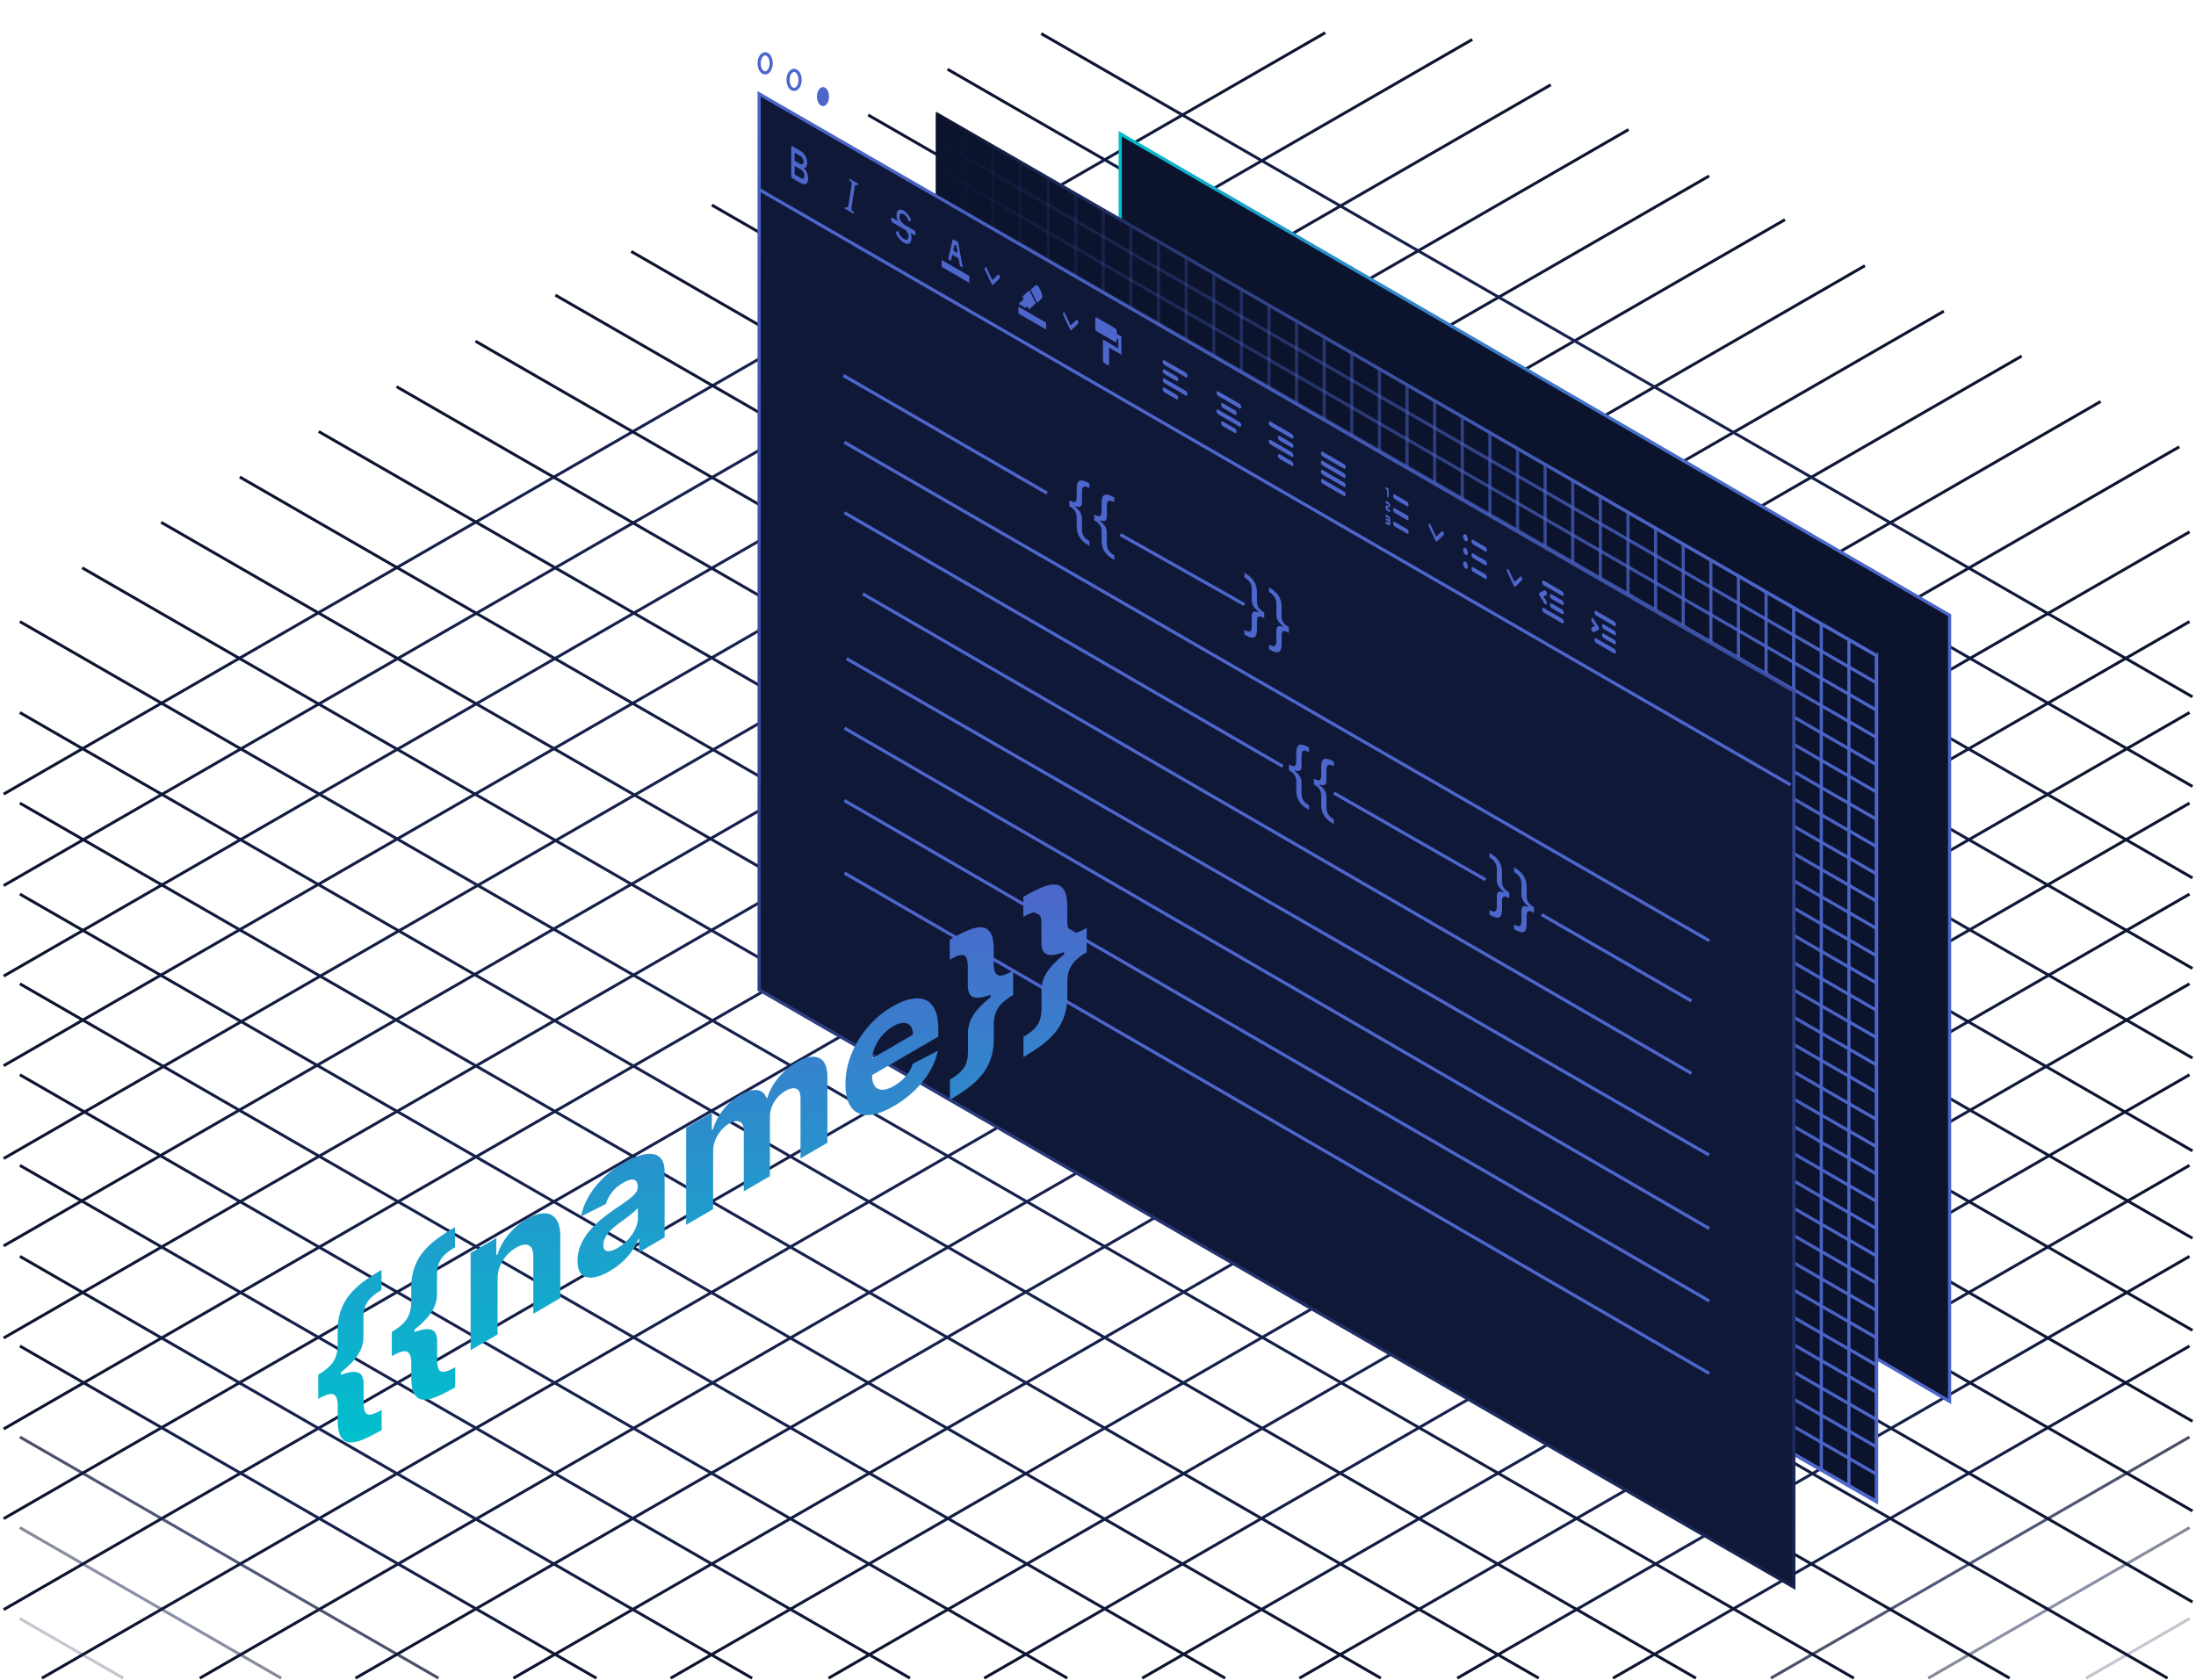 <svg width="690" height="528" fill="none" xmlns="http://www.w3.org/2000/svg"><path d="m610.774 97.799-41.168 23.724-24.95 14.376-24.427 14.072-24.943 14.376-24.695 14.233-24.428 14.072-25.309 14.593h-.007l-23.819 13.725-25.117 14.469-24.812 14.295-24.453 14.097-24.813 14.295-24.701 14.234-24.812 14.295-24.453 14.097-24.813 14.295-24.694 14.233-24.813 14.289-24.459 14.097-24.806 14.295-24.695 14.24h-.006l-24.813 14.295-24.459 14.091-25.166 14.506" stroke="url(#a)" stroke-width=".91"/><path d="m585.967 83.503-41.168 23.725-24.949 14.375-24.428 14.073-24.949 14.375-24.689 14.227-24.427 14.079-25.316 14.593-23.825 13.725-25.117 14.468-24.807 14.296-24.459 14.097-24.8 14.295-24.713 14.233-24.801 14.295h-.006l-24.459 14.097-24.806 14.296-24.695 14.233h-.006l-24.8 14.295-24.465 14.091h-.007l-24.8 14.295-24.7 14.233-24.813 14.302-24.82 14.301" stroke="url(#b)" stroke-width=".91"/><path d="m560.85 69.035-41.162 23.718-24.955 14.376-24.428 14.078-24.943 14.376-24.695 14.227-24.427 14.078-25.316 14.587-23.825 13.725-25.111 14.475-24.813 14.295-24.459 14.091-24.8 14.295-24.707 14.233-24.807 14.302-24.465 14.09-24.806 14.296-24.695 14.233-24.806 14.289h-.007l-24.458 14.103-24.8 14.295-24.702 14.234-24.52 14.127" stroke="url(#c)" stroke-width=".91"/><path d="m537.025 55.304-41.162 23.718-24.955 14.382-24.428 14.078-24.943 14.376-24.695 14.221-24.428 14.078-25.315 14.587-23.82 13.731-25.117 14.475-24.812 14.295-24.453 14.091-24.806 14.289-24.708 14.239-24.806 14.296-24.459 14.097-24.806 14.295h-.007l-24.694 14.227-24.807 14.295-24.465 14.097-24.8 14.295-25.396 14.637" stroke="url(#d)" stroke-width=".91"/><path d="M511.716 40.717 470.547 64.44l-24.949 14.376-24.428 14.072-24.949 14.376-24.689 14.227-24.433 14.078-25.31 14.587-23.825 13.731-25.117 14.469-24.807 14.295-24.459 14.097-24.806 14.295-24.707 14.233-24.801 14.296h-.006l-24.458 14.097-24.807 14.289h-.006L75.3 292.198l-24.806 14.295-24.465 14.091h-.006L1.143 334.929" stroke="url(#e)" stroke-width=".91"/><path d="M487.282 26.639 446.12 50.363l-24.95 14.376-24.434 14.078-24.943 14.37-24.694 14.233-24.428 14.072-25.31 14.587-23.825 13.731-25.117 14.469-24.807 14.301-24.458 14.091-24.807 14.295h-.006l-24.701 14.233-24.806 14.296h-.007l-24.452 14.097-24.807 14.295h-.006l-24.695 14.227h-.006l-24.806 14.295-24.912 14.357" stroke="url(#f)" stroke-width=".91"/><path d="m462.593 12.412-41.168 23.724-24.949 14.376-24.428 14.072-24.949 14.376-24.689 14.227-24.428 14.078-25.315 14.593-23.826 13.725-25.111 14.469-24.812 14.295-24.459 14.103h-.006l-24.794 14.289-24.707 14.233-24.807 14.296h-.006l-24.459 14.09h-.006l-24.8 14.302-24.695 14.233-25.036 14.425" stroke="url(#g)" stroke-width=".91"/><path d="m1.143 249.567 24.787-14.283 24.807-14.289 24.465-14.103 24.8-14.296 24.714-14.233 24.8-14.289 24.459-14.103 24.806-14.295 25.117-14.469 23.826-13.725 25.315-14.593 24.428-14.072 24.688-14.227 24.95-14.376 24.427-14.078 24.95-14.376 19.932-11.487" stroke="url(#h)" stroke-width=".91"/><path d="m660.039 126.185-41.168 23.724h-.006l-24.943 14.376-24.428 14.078-24.949 14.376-24.689 14.227-24.428 14.079-25.315 14.58-23.826 13.731-25.117 14.475-24.8 14.296-24.465 14.09-24.806 14.295-24.701 14.24-24.807 14.295-24.459 14.091-24.812 14.295-24.695 14.233-24.807 14.296-24.458 14.097-24.807 14.295h-.006l-24.701 14.233-24.807 14.295h-.006l-24.452 14.097-24.813 14.296-24.713 14.239-24.912 14.357" stroke="url(#i)" stroke-width=".91"/><path d="m635.233 111.896-41.162 23.718-24.956 14.376-24.428 14.084-24.943 14.376-24.694 14.221-24.428 14.078-25.316 14.587-23.819 13.725-25.117 14.475-24.806 14.295h-.007l-24.458 14.097-24.801 14.289-24.707 14.24-24.806 14.295-24.459 14.097h-.006l-24.801 14.295-24.694 14.227h-.007l-24.806 14.295-24.465 14.097-24.8 14.296-24.701 14.233-24.82 14.295-24.452 14.091h-.006l-24.8 14.301-24.825 14.308" stroke="url(#j)" stroke-width=".91"/><path d="M687.975 167.155 62.77 527.42" stroke="url(#k)" stroke-width=".91"/><path d="m13.158 527.413 12.791-7.371 24.807-14.295 24.72-14.239 24.806-14.296 24.452-14.097 24.813-14.295 24.707-14.233 24.807-14.295 24.458-14.097 24.807-14.295 24.701-14.234 24.806-14.295 24.459-14.091 24.813-14.295 24.701-14.233 24.806-14.296 24.459-14.096 24.806-14.296 25.117-14.475 23.826-13.725 25.315-14.586 24.428-14.079 24.689-14.227 24.949-14.376 24.428-14.078 24.943-14.369 41.168-23.725" stroke="url(#l)" stroke-width=".91"/><path d="m687.969 223.939-526.656 303.48" stroke="url(#m)" stroke-width=".91"/><path d="M687.963 195.349 111.694 527.42" stroke="url(#n)" stroke-width=".91"/><path d="M687.963 280.99 260.322 527.419" stroke="url(#o)" stroke-width=".91"/><path d="M687.963 252.406 210.703 527.42" stroke="url(#p)" stroke-width=".91"/><path d="m687.963 337.774-329.11 189.645" stroke="url(#q)" stroke-width=".91"/><path d="M687.956 309.19 309.24 527.42" stroke="url(#r)" stroke-width=".91"/><path d="M687.957 394.844 457.88 527.42" stroke="url(#s)" stroke-width=".91"/><path d="M687.95 366.248 408.261 527.42" stroke="url(#t)" stroke-width=".91"/><path opacity=".75" d="m687.95 451.622-131.539 75.797" stroke="url(#u)" stroke-width=".91"/><path d="M687.944 423.032 506.798 527.419" stroke="url(#v)" stroke-width=".91"/><path opacity=".25" d="m687.988 508.673-32.525 18.747" stroke="url(#w)" stroke-width=".91"/><path opacity=".5" d="m687.981 480.089-82.131 47.33" stroke="url(#x)" stroke-width=".91"/><path d="m124.598 121.523 24.943 14.376 24.434 14.072 24.943 14.376 24.695 14.233 24.427 14.072 25.31 14.593 23.825 13.725 25.117 14.469 24.807 14.295 24.458 14.097h.007l24.806 14.295 24.701 14.233 24.807 14.296 24.458 14.097 24.813 14.295 24.695 14.233 24.812 14.289 24.459 14.097 24.807 14.295 24.694 14.24h.007l24.812 14.295 24.459 14.091 21 12.101" stroke="url(#y)" stroke-width=".91"/><path d="m149.404 107.228 24.95 14.376 24.427 14.072 24.95 14.376 24.688 14.227 24.428 14.078 25.316 14.593 23.825 13.725 25.111 14.469 24.812 14.295 24.459 14.097 24.801 14.295 24.707 14.234 24.806 14.295h.006l24.459 14.097 24.807 14.295 24.694 14.233h.007l24.8 14.296 24.465 14.09 24.806 14.295 24.701 14.234 24.813 14.301 20.652 11.896" stroke="url(#z)" stroke-width=".91"/><path d="m174.515 92.753 24.955 14.376 24.428 14.078 24.943 14.376 24.695 14.227 24.427 14.078 25.316 14.587 23.819 13.725 25.117 14.475 24.813 14.295 24.459 14.091 24.8 14.295 24.707 14.233 24.807 14.302 24.465 14.091 24.806 14.295 24.695 14.233 24.806 14.289h.007l24.458 14.103 24.801 14.296 24.701 14.233 20.354 11.722" stroke="url(#A)" stroke-width=".91"/><path d="m198.34 79.022 24.95 14.381 24.434 14.079 24.943 14.376 24.694 14.221 24.428 14.078 25.31 14.586 23.825 13.732 25.117 14.475 24.806 14.295h.007l24.452 14.091 24.807 14.289 24.707 14.239 24.806 14.295 24.459 14.097 24.807 14.296h.006l24.695 14.227 24.806 14.295 24.465 14.097 24.8 14.295 21.23 12.231" stroke="url(#B)" stroke-width=".91"/><path d="m223.662 64.441 24.943 14.376 24.428 14.072 24.949 14.376 24.689 14.227 24.427 14.079 25.316 14.586 23.826 13.731 25.117 14.469 24.806 14.295 24.459 14.097 24.806 14.296 24.707 14.233 24.801 14.295h.006l24.459 14.097 24.806 14.289h.006l24.689 14.24 24.806 14.295 24.465 14.091 20.721 11.939" stroke="url(#C)" stroke-width=".91"/><path d="m248.083 50.363 24.95 14.376 24.434 14.078 24.943 14.37 24.688 14.233 24.434 14.072 25.31 14.587 23.825 13.731 25.117 14.469 24.807 14.301 24.458 14.091 24.807 14.295 24.707 14.233 24.807 14.296h.006l24.452 14.096 24.807 14.296h.006l24.695 14.227h.006l24.806 14.295 20.746 11.958" stroke="url(#D)" stroke-width=".91"/><path d="m272.778 36.136 24.95 14.376 24.427 14.072 24.943 14.376 24.695 14.227 24.428 14.078 25.316 14.593 23.825 13.725 25.111 14.469 24.812 14.295 24.459 14.103 24.801 14.289 24.707 14.233 24.806 14.296h.006l24.459 14.09h.006l24.801 14.302 24.694 14.233 20.87 12.026" stroke="url(#E)" stroke-width=".91"/><path d="m297.728 21.76 24.943 14.376 24.427 14.072 24.95 14.376 24.688 14.233 24.434 14.072 25.31 14.593 23.825 13.725 25.117 14.469 24.806 14.295 24.459 14.103 24.807 14.289 24.707 14.233 24.8 14.296.006.006 24.459 14.09 24.807 14.296h.006l20.615 11.883" stroke="url(#F)" stroke-width=".91"/><path d="M688.894 219.011 667.9 206.91l-24.465-14.091-24.806-14.295-24.707-14.239-24.801-14.296-24.458-14.09-24.813-14.295-25.117-14.476-23.819-13.725-25.316-14.586-24.428-14.078-24.694-14.228-24.943-14.375-24.428-14.079-19.938-11.487" stroke="url(#G)" stroke-width=".91"/><path d="m688.894 503.472-20.745-11.958-24.714-14.239-24.812-14.296-24.459-14.097-24.806-14.295-24.701-14.233h-.007l-24.806-14.295-24.459-14.097-24.806-14.296-24.701-14.233-24.807-14.295-24.459-14.091-24.806-14.295-24.707-14.24-24.801-14.295-24.465-14.091-24.8-14.295-25.117-14.475-23.825-13.731-25.316-14.58-24.428-14.079h-.006l-24.682-14.227-24.949-14.376-24.428-14.078-24.95-14.376" stroke="url(#H)" stroke-width=".91"/><path d="m100.133 135.614 24.955 14.376 24.428 14.084 24.937 14.376h.006l24.695 14.221 24.428 14.078 25.315 14.587 23.819 13.725 25.117 14.475 24.813 14.295 24.453 14.097 24.806 14.289 24.707 14.239 24.807 14.296 24.459 14.097 24.806 14.295 24.695 14.227h.006l24.807 14.295 24.465 14.097 24.8 14.295 24.701 14.234 24.819 14.295 24.452 14.091h.006l24.801 14.301 20.658 11.896" stroke="url(#I)" stroke-width=".91"/><path d="m25.819 178.444 24.95 14.376 24.427 14.078 24.943 14.37h.006l24.683 14.227h.006l24.427 14.078 25.316 14.587 23.826 13.731 25.11 14.469h.007l24.8 14.295 24.465 14.097 24.806 14.295 24.701 14.233 24.813 14.296 24.459 14.09 24.806 14.296 24.695 14.233 24.813 14.295 24.458 14.097 24.807 14.295 24.701 14.234 24.813 14.295 24.458 14.091 24.807 14.295 24.719 14.245 12.792 7.371" stroke="url(#J)" stroke-width=".91"/><path d="m50.631 164.148 24.944 14.37 24.427 14.078 24.949 14.376 24.689 14.227 24.428 14.079 25.315 14.586 23.826 13.725 25.111 14.475 24.812 14.295 24.459 14.097 24.807 14.296 24.707 14.233 24.806 14.295 24.459 14.091 24.806 14.295 24.701 14.233 24.807 14.296 24.459 14.097 24.806 14.295 24.707 14.233 24.807 14.295 24.459 14.097 24.806 14.296 24.72 14.239 24.806 14.295 12.791 7.371" stroke="url(#K)" stroke-width=".91"/><path d="M532.89 527.419 6.234 223.939" stroke="url(#L)" stroke-width=".91"/><path d="M582.509 527.42 6.24 195.349" stroke="url(#M)" stroke-width=".91"/><path d="M433.881 527.419 6.241 280.99" stroke="url(#N)" stroke-width=".91"/><path d="M483.5 527.42 6.247 252.406" stroke="url(#O)" stroke-width=".91"/><path d="M335.35 527.419 6.247 337.774" stroke="url(#P)" stroke-width=".91"/><path d="M384.963 527.42 6.253 309.19" stroke="url(#Q)" stroke-width=".91"/><path d="M236.323 527.42 6.253 394.844" stroke="url(#R)" stroke-width=".91"/><path d="M285.942 527.42 6.252 366.248" stroke="url(#S)" stroke-width=".91"/><path opacity=".75" d="M137.793 527.419 6.253 451.622" stroke="url(#T)" stroke-width=".91"/><path d="M187.406 527.419 6.259 423.032" stroke="url(#U)" stroke-width=".91"/><path opacity=".25" d="M38.74 527.42 6.217 508.673" stroke="url(#V)" stroke-width=".91"/><path opacity=".5" d="m88.353 527.419-82.131-47.33" stroke="url(#W)" stroke-width=".91"/><path d="M612.582 193.36v247.07L351.974 287.715V42.032L612.582 193.36Z" fill="#0C132C" stroke="url(#X)"/><path d="M589.624 206.04V472l-8.426-4.85-8.439-4.849-8.42-4.849-8.438-4.849-8.42-4.849-8.433-4.849-8.432-4.85-8.426-4.849-8.433-4.849-16.858-9.698-8.432-4.849-8.427-4.85-8.432-4.849-8.426-4.849-8.426-4.849-8.439-4.849-8.42-4.849-8.438-4.85-8.42-4.849-8.432-4.849-8.433-4.849-8.426-4.849-8.432-4.849-8.426-4.85-8.427-4.849-8.438-4.849-8.42-4.849-8.439-4.856-8.426-4.842-8.426-4.856-8.426-4.843-8.439-4.855-8.426-4.843-8.432-4.856-.037-.018V35.916l.037.019 8.432 4.861 8.426 4.862 8.439 4.861 8.426 4.856 8.426 4.861 8.426 4.862 8.439 4.862 8.42 4.855 8.438 4.862 8.427 4.861 8.426 4.862 8.432 4.855 8.426 4.862 8.433 4.861 8.432 4.862 8.42 4.855 8.438 4.862 8.42 4.861 8.439 4.862 8.426 4.855 8.426 4.862 8.432 4.861 8.427 4.862 8.432 4.855 8.432 4.862 8.426 4.868 8.433 4.855 8.426 4.862 8.432 4.855 8.433 4.868 8.42 4.855 8.438 4.862 8.42 4.855v.006l8.439 4.862 8.426 4.855Z" fill="#0C132C" stroke="url(#Y)"/><path d="M589.623 471.999V206.04" stroke="#4D66CB"/><path d="M580.943 467.007V201.036" stroke="#4B64C6"/><path d="M572.268 462.015V196.031" stroke="#4961C2"/><path d="M563.588 457.024V191.021" stroke="#475FBD"/><path d="M554.913 452.032V186.017" stroke="#455CB8"/><path d="M546.232 447.039V181.006" stroke="#435AB4"/><path d="M537.558 442.047V176.001" stroke="#4257AF"/><path d="M528.877 437.055V170.991" stroke="#4055AA"/><path d="M520.203 432.063V165.986" stroke="#3E52A6"/><path d="M511.522 427.071V160.982" stroke="#3C50A1"/><path d="M502.848 422.08V155.972" stroke="#3A4E9C"/><path d="M494.173 417.088V150.967" stroke="#384B98"/><path d="M485.492 412.096V145.957" stroke="#364993"/><path d="M476.818 407.104V140.952" stroke="#34468E"/><path d="M468.137 402.112V135.941" stroke="#32448A"/><path d="M459.462 397.12V130.937" stroke="#304185"/><path d="M450.782 392.128V125.927" stroke="#2E3F80"/><path d="M442.107 387.136V120.922" stroke="#2C3C7B"/><path d="M433.426 382.144V115.912" stroke="#2B3A77"/><path d="M424.752 377.152V110.907" stroke="#293872"/><path d="M416.078 372.16V105.903" stroke="#27356D"/><path d="M407.397 367.168V100.892" stroke="#253369"/><path d="M398.722 362.176V95.888" stroke="#233064"/><path d="M390.041 357.184V90.877" stroke="#212E5F"/><path d="M381.367 352.192V85.872" stroke="#1F2B5B"/><path d="M372.686 347.2V80.862" stroke="#1D2956"/><path d="M364.012 342.208V75.858" stroke="#1B2751"/><path d="M355.331 337.216V70.853" stroke="#19244D"/><path d="M346.657 332.224V65.843" stroke="#172248"/><path d="M337.982 327.232V60.838" stroke="#161F43"/><path d="M329.301 322.24V55.828" stroke="#141D3F"/><path d="M320.627 317.248V50.823" stroke="#121A3A"/><path d="M311.946 312.256V45.813" stroke="#101835"/><path d="M303.271 307.264V40.809" stroke="#0E1531"/><path d="M294.591 302.272V35.798" stroke="#0C132C"/><path d="m589.624 206.046-8.427-4.861-8.438-4.862v-.006l-8.42-4.855v-.007l-8.439-4.861-8.42-4.862-8.432-4.867-8.432-4.862-8.426-4.868-8.433-4.861-8.426-4.868-8.432-4.862-8.433-4.868-8.426-4.861-8.432-4.862-8.426-4.868-8.426-4.861-8.439-4.868-8.42-4.862-8.438-4.867-8.42-4.862-8.433-4.868-8.432-4.861-8.426-4.862-8.432-4.868-8.427-4.861-8.426-4.862-8.438-4.868-8.42-4.861-8.439-4.868-8.426-4.862-8.426-4.867-8.426-4.862-8.439-4.868-8.426-4.861-8.432-4.868" stroke="url(#Z)"/><path d="m294.554 44.353.037.02 8.432 4.867 8.426 4.861 8.439 4.868 8.426 4.862 8.426 4.868 8.426 4.861 8.439 4.868 8.42 4.862 8.438 4.867 8.427 4.862 8.426 4.862 8.432 4.867 8.426 4.862 8.433 4.862 8.432 4.867 8.42 4.862 8.438 4.868 8.42 4.861 8.439 4.868 8.426 4.862 8.426 4.868 8.432 4.861 8.427 4.862 8.432 4.867 8.432 4.862 8.426 4.868 8.433 4.861 8.426 4.868 8.432 4.862 8.433 4.868 8.42 4.861 8.438 4.862 8.42 4.868 8.439 4.861 8.426 4.862" stroke="url(#aa)"/><path d="m294.554 52.928.037.019 8.432 4.868 8.426 4.861 8.439 4.868 8.426 4.862 8.426 4.867 8.426 4.862 8.439 4.868 8.42 4.861 8.438 4.868 8.427 4.862 8.426 4.861 8.432 4.868 8.426 4.862 8.433 4.861 8.432 4.868 8.42 4.862 8.438 4.867 8.42 4.862 8.439 4.868 8.426 4.861 8.426 4.868 8.432 4.862 8.427 4.861 8.432 4.868 8.432 4.862 8.426 4.868 8.433 4.861 8.426 4.868 8.432 4.862 8.433 4.867 8.42 4.862 8.438 4.861 8.42 4.868 8.439 4.862 8.426 4.861" stroke="url(#ab)"/><path d="m294.554 61.509.037.018 8.432 4.868 8.426 4.862 8.439 4.868 8.426 4.861 8.426 4.862 8.426 4.868 8.439 4.861 8.42 4.862 8.438 4.868 8.427 4.861 8.426 4.868 8.432 4.861 8.426 4.868 8.433 4.862 8.432 4.861 8.42 4.868 8.438 4.862 8.42 4.861 8.439 4.868 8.426 4.862 8.426 4.868 8.432 4.861 8.427 4.868 8.432 4.862 8.432 4.861 8.426 4.868 8.433 4.861 8.426 4.868 8.432 4.862 8.433 4.868 8.42 4.861 8.438 4.868 8.42 4.862 8.439 4.861 8.426 4.862" stroke="url(#ac)"/><path d="m294.554 70.084.037.018 8.432 4.868 8.426 4.862 8.439 4.867 8.426 4.862 8.426 4.861 8.426 4.868 8.439 4.862 8.42 4.861 8.438 4.868 8.427 4.862 8.426 4.868 8.432 4.861 8.426 4.868 8.433 4.862 8.432 4.861 8.42 4.868 8.438 4.862 8.42 4.861 8.439 4.868 8.426 4.861 8.426 4.868 8.432 4.862 8.427 4.868 8.432 4.861 8.432 4.862 8.426 4.868 8.433 4.861 8.426 4.868 8.432 4.862 8.433 4.867 8.42 4.862 8.438 4.868 8.42 4.861 8.439 4.862 8.426 4.862" stroke="url(#ad)"/><path d="m294.554 78.658.037.019 8.432 4.868 8.426 4.861 8.439 4.868 8.426 4.862 8.426 4.867 8.426 4.862 8.439 4.868 8.42 4.861 8.438 4.868 8.427 4.862 8.426 4.861 8.432 4.868 8.426 4.862 8.433 4.861 8.432 4.868 8.42 4.862 8.438 4.867 8.42 4.862 8.439 4.868 8.426 4.861 8.426 4.868 8.432 4.862 8.427 4.861 8.432 4.868 8.432 4.862 8.426 4.868 8.433 4.861 8.426 4.868 8.432 4.861 8.433 4.868 8.42 4.862 8.438 4.861 8.42 4.868 8.439 4.862 8.426 4.861" stroke="url(#ae)"/><path d="m294.554 87.232.037.019 8.432 4.868 8.426 4.861 8.439 4.868 8.426 4.862 8.426 4.868 8.426 4.861 8.439 4.868 8.42 4.862 8.438 4.867 8.427 4.862 8.426 4.862 8.432 4.867 8.426 4.862 8.433 4.861 8.432 4.868 8.42 4.862 8.438 4.868 8.42 4.861 8.439 4.868 8.426 4.862 8.426 4.867 8.432 4.862 8.427 4.862 8.432 4.867 8.432 4.862 8.426 4.868 8.433 4.861 8.426 4.868 8.432 4.862 8.433 4.868 8.42 4.861 8.438 4.862 8.42 4.867 8.439 4.862 8.426 4.862" stroke="url(#af)"/><path d="m294.554 95.807.037.019 8.432 4.868 8.426 4.861 8.439 4.868 8.426 4.862 8.426 4.867 8.426 4.862 8.439 4.868 8.42 4.861 8.438 4.868 8.427 4.862 8.426 4.861 8.432 4.868 8.426 4.862 8.433 4.861 8.432 4.868 8.42 4.862 8.438 4.867 8.42 4.862 8.439 4.868 8.426 4.861 8.426 4.868 8.432 4.862 8.427 4.861 8.432 4.868 8.432 4.862 8.426 4.867 8.433 4.862 8.426 4.868 8.432 4.861 8.433 4.868 8.42 4.862 8.438 4.861 8.42 4.868 8.439 4.862 8.426 4.861" stroke="url(#ag)"/><path d="m294.554 104.388.037.018 8.432 4.868 8.426 4.862 8.439 4.867 8.426 4.862 8.426 4.862 8.426 4.867 8.439 4.862 8.42 4.862 8.438 4.867 8.427 4.862 8.426 4.868 8.432 4.861 8.426 4.868 8.433 4.862 8.432 4.861 8.42 4.868 8.438 4.862 8.42 4.861 8.439 4.868 8.426 4.862 8.426 4.867 8.432 4.862 8.427 4.868 8.432 4.861 8.432 4.862 8.426 4.868 8.433 4.861 8.426 4.868 8.432 4.862 8.433 4.868 8.42 4.861 8.438 4.868 8.42 4.862 8.439 4.861 8.426 4.862" stroke="url(#ah)"/><path d="m294.554 112.962.037.019 8.432 4.868 8.426 4.861 8.439 4.868 8.426 4.862 8.426 4.868 8.426 4.861 8.439 4.868 8.42 4.862 8.438 4.867 8.427 4.862 8.426 4.862 8.432 4.867 8.426 4.862 8.433 4.861 8.432 4.868 8.42 4.862 8.438 4.868 8.42 4.861 8.439 4.868 8.426 4.862 8.426 4.867 8.432 4.862 8.427 4.862 8.432 4.867 8.432 4.862 8.426 4.868 8.433 4.861 8.426 4.868 8.432 4.862 8.433 4.867 8.42 4.862 8.438 4.862 8.42 4.867 8.439 4.862 8.426 4.862" stroke="url(#ai)"/><path d="m294.554 121.537.037.018 8.432 4.868 8.426 4.862 8.439 4.867 8.426 4.862 8.426 4.868 8.426 4.861 8.439 4.868 8.42 4.862 8.438 4.868 8.427 4.861 8.426 4.862 8.432 4.868 8.426 4.861 8.433 4.862 8.432 4.867 8.42 4.862 8.438 4.868 8.42 4.861 8.439 4.868 8.426 4.862 8.426 4.868 8.432 4.861 8.427 4.862 8.432 4.868 8.432 4.861 8.426 4.868 8.433 4.862 8.426 4.867 8.432 4.862 8.433 4.868 8.42 4.861 8.438 4.862 8.42 4.868 8.439 4.861 8.426 4.862" stroke="url(#aj)"/><path d="m294.554 130.111.037.019 8.432 4.868 8.426 4.861 8.439 4.868 8.426 4.862 8.426 4.868 8.426 4.861 8.439 4.868 8.42 4.861 8.438 4.868 8.427 4.862 8.426 4.861 8.432 4.868 8.426 4.862 8.433 4.861 8.432 4.868 8.42 4.862 8.438 4.868 8.42 4.861 8.439 4.868 8.426 4.862 8.426 4.867 8.432 4.862 8.427 4.861 8.432 4.868 8.432 4.862 8.426 4.868 8.433 4.861 8.426 4.868 8.432 4.862 8.433 4.867 8.42 4.862 8.438 4.862 8.42 4.867 8.439 4.862 8.426 4.862" stroke="url(#ak)"/><path d="m294.554 138.692.037.019 8.432 4.867 8.426 4.862 8.439 4.868 8.426 4.861 8.426 4.862 8.426 4.868 8.439 4.861 8.42 4.862 8.438 4.868 8.427 4.861 8.426 4.868 8.432 4.862 8.426 4.867 8.433 4.862 8.432 4.862 8.42 4.867 8.438 4.862 8.42 4.862 8.439 4.867 8.426 4.862 8.426 4.868 8.432 4.861 8.427 4.868 8.432 4.862 8.432 4.861 8.426 4.868 8.433 4.862 8.426 4.867 8.432 4.862 8.433 4.868 8.42 4.861 8.438 4.868 8.42 4.862 8.439 4.861 8.426 4.862" stroke="url(#al)"/><path d="m294.554 147.267.037.018 8.432 4.868 8.426 4.862 8.439 4.867 8.426 4.862 8.426 4.862 8.426 4.867 8.439 4.862 8.42 4.862 8.438 4.867 8.427 4.862 8.426 4.868 8.432 4.861 8.426 4.868 8.433 4.862 8.432 4.861 8.42 4.868 8.438 4.862 8.42 4.861 8.439 4.868 8.426 4.862 8.426 4.867 8.432 4.862 8.427 4.868 8.432 4.861 8.432 4.862 8.426 4.868 8.433 4.861 8.426 4.868 8.432 4.862 8.433 4.867 8.42 4.862 8.438 4.868 8.42 4.861 8.439 4.862 8.426 4.862" stroke="url(#am)"/><path d="m294.554 155.841.037.019 8.432 4.868 8.426 4.861 8.439 4.868 8.426 4.862 8.426 4.867 8.426 4.862 8.439 4.868 8.42 4.861 8.438 4.868 8.427 4.862 8.426 4.861 8.432 4.868 8.426 4.862 8.433 4.861 8.432 4.868 8.42 4.862 8.438 4.868 8.42 4.861 8.439 4.868 8.426 4.862 8.426 4.867 8.432 4.862 8.427 4.861 8.432 4.868 8.432 4.862 8.426 4.868 8.433 4.861 8.426 4.868 8.432 4.862 8.433 4.867 8.42 4.862 8.438 4.862 8.42 4.867 8.439 4.862 8.426 4.862" stroke="url(#an)"/><path d="m294.554 164.416.037.018 8.432 4.868 8.426 4.862 8.439 4.867 8.426 4.862 8.426 4.868 8.426 4.861 8.439 4.868 8.42 4.862 8.438 4.867 8.427 4.862 8.426 4.862 8.432 4.867 8.426 4.862 8.433 4.862 8.432 4.867 8.42 4.862 8.438 4.868 8.42 4.861 8.439 4.868 8.426 4.862 8.426 4.868 8.432 4.861 8.427 4.862 8.432 4.867 8.432 4.862 8.426 4.868 8.433 4.861 8.426 4.868 8.432 4.862 8.433 4.868 8.42 4.861 8.438 4.862 8.42 4.868 8.439 4.861 8.426 4.862" stroke="url(#ao)"/><path d="m294.554 172.99.037.019 8.432 4.868 8.426 4.861 8.439 4.868 8.426 4.862 8.426 4.867 8.426 4.862 8.439 4.868 8.42 4.861 8.438 4.868 8.427 4.862 8.426 4.861 8.432 4.868 8.426 4.862 8.433 4.861 8.432 4.868 8.42 4.862 8.438 4.867 8.42 4.862 8.439 4.868 8.426 4.861 8.426 4.868 8.432 4.862 8.427 4.861 8.432 4.868 8.432 4.862 8.426 4.868 8.433 4.861 8.426 4.868 8.432 4.862 8.433 4.867 8.42 4.862 8.438 4.861 8.42 4.868 8.439 4.862 8.426 4.861" stroke="url(#ap)"/><path d="m294.554 181.571.037.018 8.432 4.868 8.426 4.862 8.439 4.868 8.426 4.861 8.426 4.862 8.426 4.868 8.439 4.861 8.42 4.862 8.438 4.868 8.427 4.861 8.426 4.868 8.432 4.861 8.426 4.868 8.433 4.862 8.432 4.861 8.42 4.868 8.438 4.862 8.42 4.861 8.439 4.868 8.426 4.862 8.426 4.868 8.432 4.861 8.427 4.868 8.432 4.862 8.432 4.861 8.426 4.868 8.433 4.862 8.426 4.867 8.432 4.862 8.433 4.868 8.42 4.861 8.438 4.868 8.42 4.862 8.439 4.861 8.426 4.862" stroke="url(#aq)"/><path d="m294.554 190.146.037.018 8.432 4.868 8.426 4.862 8.439 4.867 8.426 4.862 8.426 4.861 8.426 4.868 8.439 4.862 8.42 4.861 8.438 4.868 8.427 4.862 8.426 4.868 8.432 4.861 8.426 4.868 8.433 4.862 8.432 4.861 8.42 4.868 8.438 4.862 8.42 4.861 8.439 4.868 8.426 4.861 8.426 4.868 8.432 4.862 8.427 4.868 8.432 4.861 8.432 4.862 8.426 4.868 8.433 4.861 8.426 4.868 8.432 4.862 8.433 4.867 8.42 4.862 8.438 4.868 8.42 4.861 8.439 4.862 8.426 4.862" stroke="url(#ar)"/><path d="m294.554 198.72.037.018 8.432 4.868 8.426 4.862 8.439 4.868 8.426 4.861 8.426 4.868 8.426 4.861 8.439 4.868 8.42 4.862 8.438 4.868 8.427 4.861 8.426 4.862 8.432 4.868 8.426 4.861 8.433 4.862 8.432 4.868 8.42 4.861 8.438 4.868 8.42 4.862 8.439 4.867 8.426 4.862 8.426 4.868 8.432 4.861 8.427 4.862 8.432 4.868 8.432 4.861 8.426 4.868 8.433 4.862 8.426 4.867 8.432 4.862 8.433 4.868 8.42 4.861 8.438 4.862 8.42 4.868 8.439 4.861 8.426 4.862" stroke="url(#as)"/><path d="m294.554 207.294.037.019 8.432 4.868 8.426 4.861 8.439 4.868 8.426 4.862 8.426 4.868 8.426 4.861 8.439 4.868 8.42 4.862 8.438 4.867 8.427 4.862 8.426 4.862 8.432 4.867 8.426 4.862 8.433 4.861 8.432 4.868 8.42 4.862 8.438 4.868 8.42 4.861 8.439 4.868 8.426 4.862 8.426 4.867 8.432 4.862 8.427 4.862 8.432 4.867 8.432 4.862 8.426 4.868 8.433 4.861 8.426 4.868 8.432 4.862 8.433 4.868 8.42 4.861 8.438 4.862 8.42 4.867 8.439 4.862 8.426 4.862" stroke="url(#at)"/><path d="m294.554 215.875.037.019 8.432 4.867 8.426 4.862 8.439 4.868 8.426 4.861 8.426 4.862 8.426 4.868 8.439 4.861 8.42 4.862 8.438 4.868 8.427 4.861 8.426 4.868 8.432 4.862 8.426 4.867 8.433 4.862 8.432 4.862 8.42 4.867 8.438 4.862 8.42 4.862 8.439 4.867 8.426 4.862 8.426 4.868 8.432 4.861 8.427 4.868 8.432 4.862 8.432 4.861 8.426 4.868 8.433 4.862 8.426 4.867 8.432 4.862 8.433 4.868 8.42 4.861 8.438 4.868 8.42 4.862 8.439 4.861 8.426 4.862" stroke="url(#au)"/><path d="m294.554 224.45.037.018 8.432 4.868 8.426 4.862 8.439 4.868 8.426 4.861 8.426 4.862 8.426 4.867 8.439 4.862 8.42 4.862 8.438 4.867 8.427 4.862 8.426 4.868 8.432 4.861 8.426 4.868 8.433 4.862 8.432 4.861 8.42 4.868 8.438 4.862 8.42 4.861 8.439 4.868 8.426 4.862 8.426 4.867 8.432 4.862 8.427 4.868 8.432 4.861 8.432 4.862 8.426 4.868 8.433 4.861 8.426 4.868 8.432 4.862 8.433 4.868 8.42 4.861 8.438 4.868 8.42 4.862 8.439 4.861 8.426 4.862" stroke="url(#av)"/><path d="m294.554 233.024.037.019 8.432 4.868 8.426 4.861 8.439 4.868 8.426 4.862 8.426 4.868 8.426 4.861 8.439 4.868 8.42 4.862 8.438 4.867 8.427 4.862 8.426 4.862 8.432 4.867 8.426 4.862 8.433 4.861 8.432 4.868 8.42 4.862 8.438 4.868 8.42 4.861 8.439 4.868 8.426 4.862 8.426 4.867 8.432 4.862 8.427 4.862 8.432 4.867 8.432 4.862 8.426 4.868 8.433 4.861 8.426 4.868 8.432 4.862 8.433 4.868 8.42 4.861 8.438 4.862 8.42 4.867 8.439 4.862 8.426 4.862" stroke="url(#aw)"/><path d="m294.554 241.599.037.018 8.432 4.868 8.426 4.862 8.439 4.867 8.426 4.862 8.426 4.868 8.426 4.861 8.439 4.868 8.42 4.862 8.438 4.868 8.427 4.861 8.426 4.862 8.432 4.868 8.426 4.861 8.433 4.862 8.432 4.867 8.42 4.862 8.438 4.868 8.42 4.861 8.439 4.868 8.426 4.862 8.426 4.868 8.432 4.861 8.427 4.862 8.432 4.868 8.432 4.861 8.426 4.868 8.433 4.862 8.426 4.867 8.432 4.862 8.433 4.868 8.42 4.861 8.438 4.862 8.42 4.868 8.439 4.861 8.426 4.862" stroke="url(#ax)"/><path d="m294.554 250.173.037.019 8.432 4.868 8.426 4.861 8.439 4.868 8.426 4.862 8.426 4.868 8.426 4.861 8.439 4.868 8.42 4.861 8.438 4.868 8.427 4.862 8.426 4.861 8.432 4.868 8.426 4.862 8.433 4.861 8.432 4.868 8.42 4.862 8.438 4.868 8.42 4.861 8.439 4.868 8.426 4.862 8.426 4.867 8.432 4.862 8.427 4.862 8.432 4.867 8.432 4.862 8.426 4.868 8.433 4.861 8.426 4.868 8.432 4.862 8.433 4.867 8.42 4.862 8.438 4.862 8.42 4.867 8.439 4.862 8.426 4.862" stroke="url(#ay)"/><path d="m294.554 258.754.037.019 8.432 4.867 8.426 4.862 8.439 4.868 8.426 4.861 8.426 4.862 8.426 4.868 8.439 4.861 8.42 4.862 8.438 4.868 8.427 4.861 8.426 4.868 8.432 4.862 8.426 4.867 8.433 4.862 8.432 4.862 8.42 4.867 8.438 4.862 8.42 4.862 8.439 4.867 8.426 4.862 8.426 4.868 8.432 4.861 8.427 4.868 8.432 4.862 8.432 4.861 8.426 4.868 8.433 4.862 8.426 4.867 8.432 4.862 8.433 4.868 8.42 4.861 8.438 4.868 8.42 4.862 8.439 4.861 8.426 4.862" stroke="url(#az)"/><path d="m294.554 267.329.037.018 8.432 4.868 8.426 4.862 8.439 4.867 8.426 4.862 8.426 4.862 8.426 4.867 8.439 4.862 8.42 4.862 8.438 4.867 8.427 4.862 8.426 4.868 8.432 4.861 8.426 4.868 8.433 4.862 8.432 4.861 8.42 4.868 8.438 4.862 8.42 4.861 8.439 4.868 8.426 4.862 8.426 4.867 8.432 4.862 8.427 4.868 8.432 4.861 8.432 4.862 8.426 4.868 8.433 4.861 8.426 4.868 8.432 4.862 8.433 4.867 8.42 4.862 8.438 4.868 8.42 4.861 8.439 4.862 8.426 4.862" stroke="url(#aA)"/><path d="m294.554 275.903.037.018 8.432 4.868 8.426 4.862 8.439 4.868 8.426 4.861 8.426 4.868 8.426 4.862 8.439 4.867 8.42 4.862 8.438 4.868 8.427 4.861 8.426 4.862 8.432 4.868 8.426 4.861 8.433 4.862 8.432 4.868 8.42 4.861 8.438 4.868 8.42 4.862 8.439 4.867 8.426 4.862 8.426 4.868 8.432 4.861 8.427 4.862 8.432 4.868 8.432 4.861 8.426 4.868 8.433 4.862 8.426 4.868 8.432 4.861 8.433 4.868 8.42 4.861 8.438 4.862 8.42 4.868 8.439 4.861 8.426 4.862" stroke="url(#aB)"/><path d="m294.554 284.478.037.018 8.432 4.868 8.426 4.862 8.439 4.867 8.426 4.862 8.426 4.868 8.426 4.861 8.439 4.868 8.42 4.862 8.438 4.867 8.427 4.862 8.426 4.862 8.432 4.867 8.426 4.862 8.433 4.862 8.432 4.867 8.42 4.862 8.438 4.868 8.42 4.861 8.439 4.868 8.426 4.862 8.426 4.868 8.432 4.861 8.427 4.862 8.432 4.867 8.432 4.862 8.426 4.868 8.433 4.861 8.426 4.868 8.432 4.862 8.433 4.868 8.42 4.861 8.438 4.862 8.42 4.868 8.439 4.861 8.426 4.862" stroke="url(#aC)"/><path d="m294.554 293.052.037.019 8.432 4.868 8.426 4.861 8.439 4.868 8.426 4.862 8.426 4.867 8.426 4.862 8.439 4.868 8.42 4.861 8.438 4.868 8.427 4.862 8.426 4.861 8.432 4.868 8.426 4.862 8.433 4.861 8.432 4.868 8.42 4.862 8.438 4.867 8.42 4.862 8.439 4.868 8.426 4.861 8.426 4.868 8.432 4.862 8.427 4.861 8.432 4.868 8.432 4.862 8.426 4.868 8.433 4.861 8.426 4.868 8.432 4.862 8.433 4.867 8.42 4.862 8.438 4.862 8.42 4.867 8.439 4.862 8.426 4.861" stroke="url(#aD)"/><path d="m294.554 301.633.037.018 8.432 4.868 8.426 4.862 8.439 4.868 8.426 4.861 8.426 4.862 8.426 4.868 8.439 4.861 8.42 4.862 8.438 4.868 8.427 4.861 8.426 4.868 8.432 4.861 8.426 4.868 8.433 4.862 8.432 4.861 8.42 4.868 8.438 4.862 8.42 4.861 8.439 4.868 8.426 4.862 8.426 4.868 8.432 4.861 8.427 4.868 8.432 4.862 8.432 4.861 8.426 4.868 8.433 4.862 8.426 4.867 8.432 4.862 8.433 4.868 8.42 4.861 8.438 4.868 8.42 4.862 8.439 4.861 8.426 4.862" stroke="url(#aE)"/><path d="M238.526 311.071V29.502l325.118 187.715V498.81L238.526 311.071Z" fill="#101837" stroke="url(#aF)"/><ellipse cx="240.42" cy="19.906" rx="1.894" ry="2.995" stroke="#4D66CB"/><ellipse cx="249.505" cy="25.103" rx="1.894" ry="2.995" stroke="#4D66CB"/><ellipse cx="258.589" cy="30.356" rx="1.894" ry="2.995" fill="#4D66CB"/><path fill-rule="evenodd" clip-rule="evenodd" d="M248.952 56.014a.619.619 0 0 1-.267-.285.969.969 0 0 1-.087-.453v-8.99c0-.193.037-.305.099-.355.062-.05.143-.037.267.037l2.422 1.397c.703.387 1.286.96 1.683 1.658a4.42 4.42 0 0 1 .559 2.18c.02.407-.086.81-.305 1.154a.881.881 0 0 1-.751.423v.062c.244.208.453.453.621.726.215.354.39.731.521 1.124.14.412.212.844.212 1.279 0 .95-.205 1.552-.621 1.807-.416.254-1.019.149-1.863-.323l-2.49-1.44Zm2.397-4.538c.226.184.538.22.801.093a.833.833 0 0 0 .298-.751 2.031 2.031 0 0 0-1.099-1.863l-1.664-.962v2.527l1.664.956Zm.285 4.483c.354.204.621.235.808.099.186-.137.285-.422.285-.876a2.18 2.18 0 0 0-.323-1.154 2.642 2.642 0 0 0-.931-.876l-1.788-1.03v2.713l1.949 1.124ZM269.697 57.766l-.086.552-.125-.074c-.31-.18-.527-.218-.664-.124a.86.86 0 0 0-.273.62l-1 6.458a2.591 2.591 0 0 0-.043.372c.028.432.297.811.695.981l.124.069-.087.552-2.806-1.62.074-.56.131.075c.534.305.85.15.943-.484l1.006-6.457c.022-.125.034-.252.038-.38a1.145 1.145 0 0 0-.696-.974l-.124-.074.087-.553 2.806 1.62ZM284.004 66.234a5.551 5.551 0 0 1 2.273 3.037l-.727.372a6.932 6.932 0 0 0-.621-1.335 3.106 3.106 0 0 0-.956-.95c-1.304-.751-1.354.472-1.354.727 0 1.16.857 1.937 1.546 2.545l3.043 1.757c.306.239.483.606.478.994 0 .397-.211.62-.478.44l-1.093-.62c.191.481.282.997.267 1.515 0 1.006-.335 2.75-2.409 1.546a6.352 6.352 0 0 1-2.558-3.322l.745-.391a4.791 4.791 0 0 0 1.788 2.527c.764.447 1.167.348 1.385-.087a2.26 2.26 0 0 0-.36-2.13 7.236 7.236 0 0 0-.522-.62l-3.999-2.31a1.24 1.24 0 0 1-.484-1c0-.397.217-.59.484-.44l1.621.943a4.212 4.212 0 0 1-.367-1.72c-.012-2.099 1.28-2.068 2.298-1.478ZM304.57 86.736v2.155l-8.694-5.023v-2.155l8.694 5.023Zm-3.683-10.741a.615.615 0 0 1 .23.391l1.304 7.215c.037.21 0 .372-.161.354h-.069l-.354-.205a.583.583 0 0 1-.235-.391l-.33-1.863a.567.567 0 0 0-.236-.385l-1.626-.944c-.112-.062-.205 0-.236.118l-.329 1.453c0 .13-.125.18-.236.118l-.354-.205a.623.623 0 0 1-.243-.496.55.55 0 0 1 0-.1l1.304-5.706c.032-.13.125-.18.23-.118l1.341.764Zm-.571 1.105-.186-.105c-.106-.063-.199 0-.23.124l-.292 1.242a.624.624 0 0 0 .162.54.256.256 0 0 0 .068.056l.77.44c.13.081.242 0 .242-.217a.694.694 0 0 0 0-.112l-.292-1.602a.617.617 0 0 0-.242-.366ZM323.458 91.2l2 4.13-2 1.818c-.093.081-.248 0-.341-.198l-.311-.658-.527.484-2.267-1.31 1.615-1.46-.379-.788 2.21-2.018Zm3.105-.67.677 1.428c.354.739.354 1.602 0 1.925l-1.397 1.272-.863-1.794-.261-.534-.863-1.782 1.416-1.242c.372-.341.95-.006 1.304.714l-.013.013ZM328.699 101.408v2.148l-8.693-5.023v-2.155l8.693 5.03ZM350.898 104.916v-.739a1.246 1.246 0 0 0-.485-1l-5.793-3.346c-.261-.156-.478.043-.478.44v2.869c-.007.39.17.76.478 1l5.793 3.346c.267.155.485-.043.485-.441v-.695l.478.279v2.869l-4.825-2.788v6.457c-.005.391.175.762.484 1l.963.559c.267.149.484-.05.484-.441v-5.023l3.862 2.229v-5.743l-1.446-.832Z" fill="#4D66CB"/><path d="M562.614 246.666 238.564 59.585" stroke="#4D66CB"/><path fill-rule="evenodd" clip-rule="evenodd" d="m365.85 113.224 6.755 3.905c.309.237.488.605.485.993 0 .398-.218.621-.485.441l-6.755-3.905a1.243 1.243 0 0 1-.485-1c.007-.397.224-.59.485-.434Zm0 2.868 3.862 2.229c.307.24.484.61.478 1 0 .397-.211.59-.478.441l-3.862-2.236a1.24 1.24 0 0 1-.485-.993c.007-.397.224-.596.485-.441Zm0 5.743 3.862 2.229c.307.24.484.61.478 1 0 .397-.211.59-.478.435l-3.862-2.229a1.243 1.243 0 0 1-.485-1c.007-.391.224-.59.485-.435Zm0-2.874 6.755 3.911c.309.237.488.605.485.994 0 .397-.218.621-.485.441l-6.755-3.906a1.241 1.241 0 0 1-.485-1c.007-.397.224-.589.485-.44ZM382.746 122.99l6.755 3.906c.309.237.488.604.485.993 0 .397-.218.621-.485.441l-6.755-3.906a1.24 1.24 0 0 1-.485-.999c0-.398.218-.59.485-.435Zm1.446 3.726 3.863 2.229c.309.238.489.608.484.999 0 .398-.217.59-.484.441l-3.863-2.235a1.245 1.245 0 0 1-.478-1c0-.41.211-.621.478-.453v.019Zm0 5.743 3.863 2.229c.309.238.489.609.484.999 0 .392-.217.59-.484.435l-3.863-2.229a1.245 1.245 0 0 1-.478-1c0-.416.211-.608.478-.453v.019Zm-1.446-3.726 6.755 3.912c.309.237.488.605.485.994 0 .397-.218.62-.485.44l-6.755-3.905a1.241 1.241 0 0 1-.485-1c0-.403.218-.596.485-.447v.006ZM399.157 132.478l6.756 3.905c.305.238.482.606.478.993 0 .398-.211.621-.478.441l-6.756-3.905a1.246 1.246 0 0 1-.485-1c0-.397.218-.59.485-.434Zm2.893 4.544 3.863 2.229c.307.24.484.61.478 1 0 .397-.211.59-.478.435l-3.863-2.229a1.245 1.245 0 0 1-.484-1c0-.372.217-.59.484-.435Zm0 5.737 3.863 2.236c.307.239.484.61.478.999 0 .391-.211.59-.478.435l-3.863-2.229a1.243 1.243 0 0 1-.484-1c0-.397.217-.59.484-.441Zm-2.893-4.544 6.756 3.911c.305.239.482.606.478.994 0 .397-.211.62-.478.44l-6.756-3.905a1.244 1.244 0 0 1-.485-1c0-.397.218-.589.485-.44ZM415.562 141.965l6.756 3.905c.308.237.487.605.484.993 0 .398-.217.621-.484.441l-6.756-3.905a1.242 1.242 0 0 1-.484-1c0-.391.217-.59.484-.434Zm0 2.868 6.756 3.905c.31.239.489.609.484 1 0 .397-.217.59-.484.435l-6.756-3.906a1.24 1.24 0 0 1-.484-.993c0-.397.217-.596.484-.441Zm0 2.869 6.756 3.911c.308.237.487.605.484.994 0 .397-.217.621-.484.44l-6.756-3.905a1.24 1.24 0 0 1-.484-1c0-.397.217-.589.484-.44Zm0 2.874 6.756 3.906c.31.238.489.608.484.999 0 .392-.217.59-.484.435l-6.756-3.93a1.242 1.242 0 0 1-.484-.994c0-.372.217-.571.484-.416ZM438.245 164.037l3.862 2.229c.308.24.485.61.479 1 0 .391-.212.59-.479.435l-3.862-2.229a1.242 1.242 0 0 1-.484-1c0-.397.217-.59.484-.435Zm0-4.309 3.862 2.229c.308.24.485.61.479 1 0 .397-.212.59-.479.441l-3.862-2.235a1.243 1.243 0 0 1-.484-.994c0-.397.217-.596.484-.441Zm0-4.309 3.862 2.236c.306.238.483.605.479.993 0 .397-.212.621-.479.441l-3.862-2.229a1.242 1.242 0 0 1-.484-1c0-.397.217-.59.484-.441Zm-1.931-1.831v2.514c0 .193-.105.292-.242.218a.62.62 0 0 1-.242-.497v-1.794l-.236-.143a.62.62 0 0 1-.242-.497c0-.199.105-.298.242-.217l.72.416Zm-.484 6.029c0 .082.039.16.105.211l.621.36a.618.618 0 0 1 .242.496c0 .199-.111.298-.242.218l-.763-.441a1.116 1.116 0 0 1-.441-.907v-.161c0-.298.124-.49.31-.49h.547c.062 0 .105-.063.105-.162a.253.253 0 0 0-.105-.217l-.621-.304a.62.62 0 0 1-.255-.497c0-.211.112-.317.255-.236l.751.435c.28.219.443.556.441.912v.155c0 .305-.124.497-.317.491h-.553c-.037-.044-.08.043-.08.137Zm.968 3.582v1.434c0 .398-.217.59-.484.441l-.72-.422a.62.62 0 0 1-.242-.497c0-.205.105-.298.242-.223l.577.335c.081.043.143 0 .143-.13a.368.368 0 0 0-.143-.298l-.621-.361a.505.505 0 0 1-.192-.403c0-.155.087-.236.192-.174l.621.366c.081.044.143 0 .143-.13a.363.363 0 0 0-.143-.298l-.577-.335a.62.62 0 0 1-.242-.503c0-.199.105-.298.242-.218l.72.416c.31.239.489.609.484 1ZM462.859 169.65l3.856 2.235c.31.239.489.609.484 1 0 .391-.217.59-.484.435l-3.856-2.229a1.242 1.242 0 0 1-.484-1c0-.397.217-.59.484-.441Zm0 4.309 3.856 2.235c.308.237.487.605.484.994 0 .397-.217.621-.484.441l-3.856-2.236a1.24 1.24 0 0 1-.484-.993c0-.397.217-.596.484-.441Zm0 4.309 3.856 2.229c.31.239.489.609.484 1 0 .397-.217.621-.484.434l-3.856-2.229a1.239 1.239 0 0 1-.484-.999c0-.398.217-.59.484-.435Zm-3.105-9.711a.828.828 0 0 1 .211-.621.392.392 0 0 1 .509 0c.23.152.41.368.516.621.135.277.207.58.211.888a.854.854 0 0 1-.211.621.418.418 0 0 1-.516 0 1.363 1.363 0 0 1-.509-.621 1.987 1.987 0 0 1-.242-.888h.031Zm0 4.303a.815.815 0 0 1 .211-.621.392.392 0 0 1 .509 0c.231.15.411.367.516.621.135.275.207.576.211.882a.856.856 0 0 1-.211.621.4.4 0 0 1-.516 0 1.313 1.313 0 0 1-.509-.621 2.018 2.018 0 0 1-.242-.882h.031Zm0 4.309a.828.828 0 0 1 .211-.621.397.397 0 0 1 .509 0c.229.152.409.368.516.621.135.275.207.576.211.882a.856.856 0 0 1-.211.621.412.412 0 0 1-.516 0 1.369 1.369 0 0 1-.509-.621 1.988 1.988 0 0 1-.242-.882h.031ZM485.07 182.49l5.793 3.347c.308.239.485.609.478.999 0 .398-.217.59-.478.435l-5.793-3.347a1.24 1.24 0 0 1-.484-.999c-.013-.392.204-.59.484-.435Zm2.409 4.265 3.384 1.956c.306.239.483.606.478.994 0 .397-.217.621-.478.441l-3.384-1.956a1.243 1.243 0 0 1-.478-.994c-.012-.397.205-.596.466-.441h.012Zm0 2.869 3.384 1.956c.306.238.483.606.478.993 0 .398-.217.621-.478.441l-3.384-1.95a1.242 1.242 0 0 1-.478-.999c-.012-.398.205-.59.466-.441h.012Zm-2.409 1.478 5.793 3.346c.308.24.485.61.478 1 0 .397-.217.59-.478.441l-5.793-3.353a1.241 1.241 0 0 1-.484-.993c-.013-.398.204-.597.484-.441Zm.751-2.316c.217.315.266.716.131 1.074-.149.242-.447.155-.671-.193l-1.453-2.291c-.286-.447-.286-1.074 0-1.192l1.447-.621c.223-.093.521.168.67.584.149.416.087.826-.13.919l-.844.348.85 1.372ZM501.463 191.977l5.793 3.347c.31.238.489.609.485.999 0 .398-.218.59-.485.435l-5.793-3.347a1.237 1.237 0 0 1-.478-.993c0-.397.229-.596.478-.441Zm2.415 4.266 3.378 1.955c.308.238.487.605.485.994 0 .397-.218.621-.485.441l-3.378-1.956a1.241 1.241 0 0 1-.484-.993c0-.398.217-.615.484-.441Zm0 2.868 3.378 1.956c.31.238.489.609.485 1 0 .391-.218.589-.485.434l-3.378-1.949a1.245 1.245 0 0 1-.484-1c0-.379.217-.59.484-.441Zm-2.415 1.478 5.793 3.347c.31.238.489.608.485.999 0 .398-.218.621-.485.441l-5.793-3.353a1.239 1.239 0 0 1-.478-.993c0-.398.229-.615.478-.441Zm-1.242-3.465.844-.347-.844-1.329a1.15 1.15 0 0 1-.137-1.074c.149-.242.447-.155.671.192l1.447 2.273c.285.447.285 1.074 0 1.192l-1.447.621c-.224.087-.522-.174-.671-.59-.149-.416-.074-.845.149-.938h-.012ZM313.573 86.363c.155-.13.385 0 .534.317a.838.838 0 0 1 0 .826l-2.036 1.968c-.15.143-.392 0-.541-.317l-2.043-4.346a.8.8 0 0 1 0-.813c.143-.143.379 0 .528.292l1.77 3.725 1.788-1.652ZM338.187 100.594c.149-.13.385 0 .534.317a.839.839 0 0 1 0 .826l-2.037 1.968c-.149.143-.391 0-.54-.317l-2.043-4.346a.81.81 0 0 1 0-.813c.149-.143.385 0 .534.292l1.77 3.725 1.782-1.652ZM453.042 167.005c.155-.13.391 0 .534.323a.86.86 0 0 1 0 .826l-2.037 1.962c-.149.142-.391 0-.54-.311l-2.043-4.346a.81.81 0 0 1 0-.813c.143-.137.379 0 .528.291l1.77 3.757 1.788-1.689ZM477.656 181.236c.149-.131.385 0 .534.323a.837.837 0 0 1 0 .825l-2.036 1.962c-.149.143-.392 0-.541-.31l-2.043-4.346a.792.792 0 0 1 0-.814c.143-.136.379 0 .528.298l1.77 3.726 1.788-1.664Z" fill="#4D66CB"/><path d="m352 168 39 22M265 118l64 37M265.292 138.99l271.784 156.663M419.115 249.223l47.645 27.259M484.375 287.44l47.119 27.161M265.333 161.135l137.714 79.708M271.087 186.631l260.36 150.695" stroke="#4D66CB"/><path d="m269.528 209.062 40.295 23.322" stroke="#101837"/><path d="m266 207 271 156M265.333 228.833l271.744 157.283M265.333 251.598l271.744 157.283M265.333 274.363l271.744 157.284" stroke="#4D66CB"/><path d="M397.225 193.384v.941c-.844-.503-1.436-.676-1.777-.522-.335.156-.5.648-.5 1.478v2.428c0 .698-.067 1.263-.204 1.693-.131.433-.349.727-.654.88-.304.154-.709.162-1.215.023-.506-.14-1.132-.428-1.875-.869v-1.49c.587.35 1.048.528 1.38.54.338.019.576-.12.713-.419.142-.297.212-.741.212-1.333v-3.037c0-.394.05-.724.151-.99a.791.791 0 0 1 .576-.491c.279-.067.673-.014 1.184.165.517.178 1.185.514 2.004 1l.005.003ZM391 180c.743.441 1.369.894 1.875 1.355.506.461.911.95 1.215 1.464.305.514.523 1.068.654 1.654.137.593.204 1.238.204 1.937v2.428c0 .83.168 1.52.5 2.073.338.556.931 1.084 1.777 1.587v.942c-.818-.487-1.489-.948-2.003-1.381-.511-.43-.905-.844-1.185-1.243a3.823 3.823 0 0 1-.575-1.176 4.57 4.57 0 0 1-.151-1.168v-3.038c0-.592-.07-1.12-.213-1.584a3.328 3.328 0 0 0-.712-1.274c-.335-.38-.794-.746-1.38-1.092V180H391Zm6.225 12.501v1.821l-1.791-1.064v-1.822l1.791 1.065ZM404.97 197.98v.941c-.843-.503-1.436-.676-1.777-.522-.335.156-.5.648-.5 1.478v2.428c0 .698-.067 1.263-.204 1.693-.131.433-.349.727-.654.88-.304.154-.709.162-1.215.023-.506-.14-1.132-.428-1.875-.869v-1.49c.587.35 1.048.529 1.38.54.338.019.579-.12.713-.419.142-.297.212-.741.212-1.333v-3.037c0-.394.051-.724.151-.989a.79.79 0 0 1 .576-.492c.279-.067.673-.014 1.184.165.517.178 1.185.514 2.004 1l.005.003Zm-6.225-13.381c.743.441 1.369.894 1.875 1.355.506.464.911.95 1.215 1.464.305.514.523 1.067.654 1.654.137.593.204 1.238.204 1.936v2.429c0 .829.168 1.52.5 2.073.338.556.931 1.084 1.777 1.587v.941c-.818-.486-1.489-.947-2.003-1.38-.511-.43-.905-.844-1.185-1.243a3.817 3.817 0 0 1-.575-1.177 4.563 4.563 0 0 1-.151-1.167v-3.038c0-.592-.07-1.12-.213-1.584a3.307 3.307 0 0 0-.712-1.274c-.335-.38-.794-.746-1.38-1.092v-1.49l-.006.006Zm6.225 12.501v1.821l-1.791-1.064v-1.822l1.791 1.065ZM474.225 281.384v.941c-.844-.503-1.436-.676-1.777-.522-.335.156-.5.648-.5 1.478v2.428c0 .698-.067 1.263-.204 1.693-.131.433-.349.727-.654.88-.304.154-.709.162-1.215.023-.506-.14-1.132-.428-1.875-.869v-1.49c.587.35 1.048.528 1.38.54.338.019.576-.12.713-.419.142-.297.212-.741.212-1.333v-3.037c0-.394.05-.724.151-.99a.791.791 0 0 1 .576-.491c.279-.067.673-.014 1.184.165.517.178 1.185.514 2.004 1l.005.003ZM468 268c.743.441 1.369.894 1.875 1.355.506.461.911.95 1.215 1.464.305.514.523 1.068.654 1.654.137.593.204 1.238.204 1.937v2.428c0 .83.168 1.52.5 2.073.338.556.931 1.084 1.777 1.587v.942c-.818-.487-1.489-.948-2.003-1.381-.511-.43-.905-.844-1.185-1.243a3.823 3.823 0 0 1-.575-1.176 4.57 4.57 0 0 1-.151-1.168v-3.038c0-.592-.07-1.12-.213-1.584a3.328 3.328 0 0 0-.712-1.274c-.335-.38-.794-.746-1.38-1.092V268H468Zm6.225 12.501v1.821l-1.791-1.064v-1.822l1.791 1.065ZM481.97 285.98v.941c-.843-.503-1.436-.676-1.777-.522-.335.156-.5.648-.5 1.478v2.428c0 .698-.067 1.263-.204 1.693-.131.433-.349.727-.654.88-.304.154-.709.162-1.215.023-.506-.14-1.132-.428-1.875-.869v-1.49c.587.35 1.048.529 1.38.54.338.019.579-.12.713-.419.142-.297.212-.741.212-1.333v-3.037c0-.394.051-.724.151-.989a.79.79 0 0 1 .576-.492c.279-.067.673-.014 1.184.165.517.178 1.185.514 2.004 1l.005.003Zm-6.225-13.381c.743.441 1.369.894 1.875 1.355.506.464.911.95 1.215 1.464.305.514.523 1.067.654 1.654.137.593.204 1.238.204 1.936v2.429c0 .829.168 1.52.5 2.073.338.556.931 1.084 1.777 1.587v.941c-.818-.486-1.489-.947-2.003-1.38-.511-.43-.905-.844-1.185-1.243a3.817 3.817 0 0 1-.575-1.177 4.563 4.563 0 0 1-.151-1.167v-3.038c0-.592-.07-1.12-.213-1.584a3.307 3.307 0 0 0-.712-1.274c-.335-.38-.794-.746-1.38-1.092v-1.49l-.006.006Zm6.225 12.501v1.821l-1.791-1.064v-1.822l1.791 1.065ZM336 158.185v-.951c.852.485 1.451.646 1.787.48.341-.164.513-.664.513-1.502v-2.455c0-.706.068-1.279.201-1.719.138-.438.361-.74.666-.901.307-.163.717-.18 1.227-.053.511.127 1.144.403 1.894.832v1.505c-.592-.339-1.061-.511-1.402-.522-.339-.009-.579.141-.72.448-.138.305-.206.757-.206 1.355v3.068c0 .398-.054.731-.161.996a.806.806 0 0 1-.576.517c-.282.076-.683.028-1.205-.141-.516-.167-1.188-.486-2.018-.957Zm6.288 13.364c-.75-.426-1.383-.869-1.894-1.324a6.258 6.258 0 0 1-1.227-1.45 5.698 5.698 0 0 1-.666-1.66 8.896 8.896 0 0 1-.201-1.947v-2.453c0-.838-.172-1.535-.513-2.086-.339-.55-.935-1.067-1.787-1.552v-.951c.827.471 1.502.917 2.018 1.338.522.423.923.835 1.205 1.23.282.395.474.785.576 1.171.107.39.161.782.161 1.18v3.068c0 .598.068 1.129.206 1.589.144.466.384.886.72 1.262.341.384.81.745 1.402 1.081v1.504ZM336 159.074v-1.84l1.809 1.03v1.84l-1.809-1.03ZM343.824 162.636v-.951c.852.485 1.45.646 1.786.479.342-.163.514-.663.514-1.501v-2.453c0-.705.068-1.278.2-1.719.139-.437.362-.739.666-.9.308-.164.717-.181 1.228-.054s1.143.404 1.894.833v1.504c-.593-.338-1.061-.51-1.403-.522-.338-.008-.578.141-.719.449-.139.305-.206.756-.206 1.355v3.068c0 .398-.054.731-.161.996a.81.81 0 0 1-.576.517c-.282.076-.683.028-1.205-.142-.517-.166-1.188-.485-2.018-.956v-.003ZM350.112 176c-.751-.426-1.383-.869-1.894-1.324a6.247 6.247 0 0 1-1.228-1.451 5.714 5.714 0 0 1-.666-1.659 8.962 8.962 0 0 1-.2-1.948v-2.452c0-.839-.172-1.536-.514-2.086-.338-.55-.934-1.067-1.786-1.552v-.951c.827.471 1.501.917 2.018 1.337.522.424.923.836 1.205 1.231.282.395.474.785.576 1.171.107.39.161.782.161 1.18v3.068c0 .598.067 1.129.206 1.589.144.466.383.886.719 1.262.342.383.81.745 1.403 1.081V176Zm-6.288-12.475v-1.84l1.809 1.03v1.84l-1.809-1.03ZM405 241.185v-.951c.852.485 1.451.646 1.787.48.341-.164.513-.664.513-1.502v-2.455c0-.706.068-1.279.201-1.719.138-.438.361-.74.666-.901.307-.163.717-.18 1.227-.053.511.127 1.144.403 1.894.832v1.505c-.592-.339-1.061-.511-1.402-.522-.339-.009-.579.141-.72.448-.138.305-.206.757-.206 1.355v3.068c0 .398-.054.731-.161.996a.806.806 0 0 1-.576.517c-.282.076-.683.028-1.205-.141-.516-.167-1.188-.486-2.018-.957Zm6.288 13.364c-.75-.426-1.383-.869-1.894-1.324a6.258 6.258 0 0 1-1.227-1.45 5.698 5.698 0 0 1-.666-1.66 8.896 8.896 0 0 1-.201-1.947v-2.453c0-.838-.172-1.535-.513-2.086-.339-.55-.935-1.067-1.787-1.552v-.951c.827.471 1.502.917 2.018 1.338.522.423.923.835 1.205 1.23.282.395.474.785.576 1.171.107.39.161.782.161 1.18v3.068c0 .598.068 1.129.206 1.589.144.466.384.886.72 1.262.341.384.81.745 1.402 1.081v1.504ZM405 242.074v-1.84l1.809 1.03v1.84l-1.809-1.03ZM412.824 245.636v-.951c.852.485 1.45.646 1.786.479.342-.163.514-.663.514-1.501v-2.453c0-.705.068-1.278.2-1.719.139-.437.362-.739.666-.9.308-.164.717-.181 1.228-.054s1.143.404 1.894.833v1.504c-.593-.338-1.061-.51-1.403-.522-.338-.008-.578.141-.719.449-.139.305-.206.756-.206 1.355v3.068c0 .398-.054.731-.161.996a.81.81 0 0 1-.576.517c-.282.076-.683.028-1.205-.142-.517-.166-1.188-.485-2.018-.956v-.003ZM419.112 259c-.751-.426-1.383-.869-1.894-1.324a6.247 6.247 0 0 1-1.228-1.451 5.714 5.714 0 0 1-.666-1.659 8.962 8.962 0 0 1-.2-1.948v-2.452c0-.839-.172-1.536-.514-2.086-.338-.55-.934-1.067-1.786-1.552v-.951c.827.471 1.501.917 2.018 1.337.522.424.923.836 1.205 1.231.282.395.474.785.576 1.171.107.39.161.782.161 1.18v3.068c0 .598.067 1.129.206 1.589.144.466.383.886.719 1.262.342.383.81.745 1.403 1.081V259Zm-6.288-12.475v-1.84l1.809 1.03v1.84l-1.809-1.03Z" fill="#4D66CB"/><g clip-path="url(#aG)"><path d="M100 436.01v-4c2.29-1.33 3.88-2.72 4.77-4.15.89-1.43 1.33-3.17 1.33-5.21v-4.39c0-2.45.34-4.61 1.01-6.48.69-1.89 1.64-3.56 2.86-5.03 1.23-1.47 2.69-2.82 4.37-4.05a62.2 62.2 0 0 1 5.53-3.59v6.32c-1.56.91-2.76 1.81-3.58 2.7-.81.87-1.36 1.81-1.65 2.83-.29 1-.44 2.15-.44 3.44v5.81c0 1.01-.19 2.08-.56 3.21-.37 1.12-1.06 2.32-2.07 3.61-1.01 1.28-2.45 2.66-4.32 4.16-1.87 1.48-4.3 3.09-7.28 4.83l.03-.01Zm19.89 13.44c-2 1.16-3.84 2.11-5.53 2.84-1.68.73-3.14 1.07-4.37 1.03-1.22-.05-2.17-.61-2.86-1.7-.68-1.08-1.01-2.84-1.01-5.3v-4.41c0-2.04-.44-3.26-1.33-3.66-.89-.4-2.48.07-4.77 1.4v-4c2.98-1.73 5.41-2.94 7.28-3.61 1.87-.69 3.31-.98 4.32-.86 1.01.1 1.7.5 2.07 1.2.37.69.56 1.54.56 2.56v5.81c0 1.27.15 2.24.44 2.91.29.68.84.98 1.65.91.82-.07 2.02-.56 3.58-1.46v6.34h-.03Zm-19.89-9.8v-7.64l7.14-4.15v7.64l-7.14 4.15Zm23.11-17.08v-4c2.29-1.33 3.88-2.72 4.77-4.15.89-1.43 1.33-3.17 1.33-5.21v-4.39c0-2.45.34-4.61 1.01-6.48.69-1.89 1.64-3.56 2.86-5.03 1.23-1.47 2.69-2.82 4.37-4.05a62.2 62.2 0 0 1 5.53-3.59v6.32c-1.56.91-2.76 1.81-3.58 2.7-.81.87-1.36 1.81-1.65 2.83-.29 1-.44 2.15-.44 3.44v5.81c0 1.01-.19 2.08-.56 3.21-.37 1.12-1.06 2.32-2.07 3.61-1.01 1.28-2.45 2.66-4.32 4.16-1.87 1.48-4.3 3.09-7.28 4.83l.03-.01ZM143 436.01c-2 1.16-3.84 2.11-5.53 2.84-1.69.73-3.14 1.07-4.37 1.03-1.22-.05-2.17-.61-2.86-1.7-.68-1.08-1.01-2.84-1.01-5.3v-4.41c0-2.04-.44-3.26-1.33-3.66-.89-.4-2.48.07-4.77 1.4v-4c2.98-1.73 5.41-2.94 7.28-3.61 1.87-.69 3.31-.98 4.32-.86 1.01.1 1.7.5 2.07 1.2.37.69.56 1.54.56 2.56v5.81c0 1.27.15 2.24.44 2.91.29.68.84.98 1.65.91.82-.07 2.02-.55 3.58-1.46v6.34H143Zm-19.89-9.8v-7.64l7.14-4.15v7.64l-7.14 4.15Zm33.24-24.47v17.66l-8.47 4.93v-30.55l8.07-4.69v5.39l.36-.21c.68-2.17 1.81-4.23 3.4-6.19 1.59-1.97 3.52-3.62 5.79-4.94 2.12-1.23 3.97-1.84 5.55-1.83 1.58.01 2.8.62 3.68 1.84.87 1.2 1.31 2.99 1.31 5.36v19.45l-8.47 4.93v-17.94c.01-1.88-.46-3.06-1.43-3.54-.97-.5-2.3-.25-4 .73-1.14.66-2.15 1.49-3.02 2.49-.86.99-1.54 2.1-2.03 3.33-.48 1.21-.72 2.47-.74 3.79v-.01Zm35.27-2.27c-1.95 1.13-3.69 1.8-5.21 2.01-1.52.2-2.73-.12-3.62-.94-.87-.84-1.31-2.27-1.31-4.29 0-1.7.31-3.3.93-4.82a16.61 16.61 0 0 1 2.55-4.26c1.07-1.33 2.29-2.57 3.66-3.72 1.38-1.16 2.82-2.25 4.34-3.28 1.78-1.22 3.21-2.22 4.3-3.01 1.09-.8 1.88-1.51 2.37-2.13.49-.62.74-1.25.74-1.9v-.12c0-1.26-.4-2-1.19-2.23-.78-.23-1.9.07-3.34.91-1.52.89-2.74 1.93-3.64 3.13-.9 1.19-1.5 2.37-1.79 3.55l-7.84 3.92c.4-2.09 1.18-4.15 2.35-6.18 1.17-2.04 2.67-3.97 4.51-5.77 1.86-1.82 4-3.44 6.44-4.86 1.7-.99 3.32-1.73 4.87-2.24 1.56-.51 2.95-.7 4.16-.57 1.22.13 2.18.64 2.88 1.54.7.89 1.05 2.24 1.05 4.06v20.6l-8.03 4.67v-4.24l-.24.14c-.49 1.24-1.15 2.46-1.97 3.67-.82 1.19-1.81 2.33-2.96 3.41-1.15 1.07-2.49 2.04-4 2.92l-.01.03Zm2.43-7.26c1.25-.72 2.35-1.61 3.3-2.65.95-1.06 1.7-2.17 2.25-3.33.54-1.16.82-2.28.82-3.36v-3.24c-.26.33-.63.7-1.09 1.11-.45.39-.96.82-1.53 1.27-.57.44-1.14.87-1.71 1.29-.57.41-1.09.78-1.55 1.12-.99.72-1.86 1.46-2.61 2.21-.74.75-1.32 1.52-1.73 2.3-.41.77-.62 1.55-.62 2.35 0 1.15.42 1.79 1.25 1.92.85.1 1.92-.22 3.22-.98v-.01Zm21.55-7.26V354.4l8.07-4.69v5.39l.36-.21c.64-2.16 1.7-4.19 3.18-6.09 1.48-1.9 3.26-3.45 5.33-4.65 2.07-1.2 3.88-1.73 5.35-1.54 1.47.18 2.45 1.01 2.94 2.51l.32-.18c.62-2.11 1.75-4.17 3.38-6.16 1.64-2.02 3.59-3.68 5.83-4.98 2.85-1.66 5.16-2.09 6.94-1.31 1.79.76 2.68 2.8 2.68 6.12v20.54l-8.45 4.91v-18.87c0-1.7-.45-2.71-1.35-3.03-.9-.32-2.03-.09-3.38.69-1.54.89-2.74 2.08-3.6 3.56-.86 1.47-1.29 3-1.29 4.59v18.65l-8.21 4.77v-19.05c0-1.5-.43-2.44-1.29-2.83-.85-.4-1.97-.19-3.36.62-.94.55-1.79 1.28-2.55 2.2-.74.9-1.33 1.9-1.77 3-.44 1.09-.66 2.2-.66 3.32v18.34l-8.47 4.93Zm65.2-37.31c-3.14 1.83-5.85 2.76-8.11 2.81-2.25.02-3.99-.78-5.21-2.42-1.22-1.65-1.83-4.09-1.83-7.31 0-3.22.61-6.25 1.83-9.34 1.22-3.08 2.94-5.93 5.15-8.54 2.23-2.62 4.84-4.8 7.84-6.54 2.01-1.17 3.89-1.94 5.63-2.3 1.75-.38 3.27-.31 4.57.22 1.31.52 2.33 1.55 3.06 3.07.73 1.51 1.09 3.57 1.09 6.17v2.33l-25.79 15v-5.25l17.82-10.36c0-1.22-.26-2.15-.79-2.78-.53-.63-1.27-.94-2.21-.92-.93 0-2.01.35-3.24 1.07-1.23.72-2.43 1.71-3.42 2.88-.98 1.15-1.75 2.39-2.31 3.71-.56 1.3-.84 2.56-.86 3.78v4.99c0 1.51.28 2.66.84 3.43.57.77 1.37 1.15 2.41 1.15 1.03 0 2.26-.42 3.68-1.24.94-.55 1.8-1.18 2.58-1.9s1.45-1.51 2.01-2.36c.56-.85.98-1.75 1.27-2.69l7.84-4.04c-.4 2.11-1.21 4.23-2.45 6.35-1.22 2.1-2.8 4.11-4.73 6.01-1.92 1.89-4.14 3.56-6.66 5.03l-.01-.01Zm37.55-38.93v4c-2.28 1.33-3.87 2.71-4.77 4.15-.89 1.43-1.33 3.17-1.33 5.21v4.41c0 2.45-.35 4.62-1.03 6.49-.68 1.88-1.63 3.55-2.86 5.03-1.22 1.46-2.67 2.81-4.35 4.04a62.303 62.303 0 0 1-5.53 3.59v-6.34c1.56-.91 2.75-1.8 3.56-2.69.82-.88 1.38-1.82 1.67-2.84.29-1 .44-2.14.44-3.42v-5.81c0-1.02.18-2.09.56-3.21.37-1.13 1.06-2.33 2.07-3.61 1.01-1.29 2.45-2.67 4.32-4.16 1.87-1.5 4.29-3.11 7.28-4.85l-.03.01Zm-19.89-13.42c2.01-1.17 3.86-2.12 5.53-2.84 1.68-.73 3.14-1.07 4.35-1.02 1.23.04 2.19.6 2.86 1.7.69 1.07 1.03 2.83 1.03 5.29v4.39c0 2.04.44 3.26 1.33 3.66.9.39 2.49-.08 4.77-1.4v4c-2.98 1.73-5.41 2.95-7.28 3.63-1.87.68-3.31.96-4.32.86-1.01-.12-1.7-.52-2.07-1.2-.37-.7-.56-1.55-.56-2.56v-5.81c0-1.29-.15-2.26-.44-2.93-.29-.68-.85-.98-1.67-.9-.81.06-2 .54-3.56 1.45v-6.32h.03Zm19.89 9.78v7.64l-7.14 4.15v-7.64l7.14-4.15Zm23.11-9.8v4c-2.28 1.33-3.87 2.71-4.77 4.15-.89 1.43-1.33 3.17-1.33 5.21v4.41c0 2.45-.34 4.61-1.03 6.49-.68 1.88-1.63 3.55-2.86 5.03-1.22 1.46-2.67 2.81-4.36 4.04a62.303 62.303 0 0 1-5.53 3.59v-6.34c1.56-.91 2.75-1.8 3.56-2.69.82-.88 1.38-1.82 1.67-2.84.29-1 .44-2.14.44-3.42v-5.81c0-1.02.18-2.09.56-3.21.37-1.13 1.06-2.33 2.07-3.61 1.01-1.29 2.45-2.67 4.32-4.16 1.87-1.5 4.29-3.11 7.28-4.85l-.02.01Zm-19.89-13.42c2.01-1.17 3.86-2.12 5.53-2.84 1.68-.73 3.14-1.07 4.36-1.02 1.23.04 2.19.6 2.86 1.7.69 1.07 1.03 2.83 1.03 5.29v4.39c0 2.04.44 3.26 1.33 3.66.9.39 2.49-.08 4.77-1.4v4c-2.98 1.73-5.41 2.95-7.28 3.63-1.87.68-3.31.96-4.32.86-1.01-.12-1.7-.52-2.07-1.2-.37-.7-.56-1.55-.56-2.56v-5.81c0-1.29-.15-2.26-.44-2.93-.29-.68-.85-.98-1.67-.9-.81.06-2 .54-3.56 1.45v-6.31l.02-.01Zm19.89 9.78v7.64l-7.14 4.15v-7.64l7.14-4.15Z" fill="url(#aH)"/></g><defs><linearGradient id="a" x1="1" y1="449.175" x2="610.917" y2="449.175" gradientUnits="userSpaceOnUse"><stop stop-color="#0C132C"/><stop offset=".15" stop-color="#121B3F"/><stop offset=".32" stop-color="#16204B"/><stop offset=".47" stop-color="#17224F"/><stop offset=".65" stop-color="#15204A"/><stop offset=".85" stop-color="#111A3C"/><stop offset="1" stop-color="#0C132C"/></linearGradient><linearGradient id="b" x1="1" y1="420.585" x2="586.11" y2="420.585" gradientUnits="userSpaceOnUse"><stop stop-color="#0C132C"/><stop offset=".15" stop-color="#121B3F"/><stop offset=".32" stop-color="#16204B"/><stop offset=".47" stop-color="#17224F"/><stop offset=".65" stop-color="#15204A"/><stop offset=".85" stop-color="#111A3C"/><stop offset="1" stop-color="#0C132C"/></linearGradient><linearGradient id="c" x1="1" y1="391.644" x2="560.993" y2="391.644" gradientUnits="userSpaceOnUse"><stop stop-color="#0C132C"/><stop offset=".15" stop-color="#121B3F"/><stop offset=".32" stop-color="#16204B"/><stop offset=".47" stop-color="#17224F"/><stop offset=".65" stop-color="#15204A"/><stop offset=".85" stop-color="#111A3C"/><stop offset="1" stop-color="#0C132C"/></linearGradient><linearGradient id="d" x1="1" y1="364.188" x2="537.168" y2="364.188" gradientUnits="userSpaceOnUse"><stop stop-color="#0C132C"/><stop offset=".15" stop-color="#121B3F"/><stop offset=".32" stop-color="#16204B"/><stop offset=".47" stop-color="#17224F"/><stop offset=".65" stop-color="#15204A"/><stop offset=".85" stop-color="#111A3C"/><stop offset="1" stop-color="#0C132C"/></linearGradient><linearGradient id="e" x1="1" y1="335.011" x2="511.858" y2="335.011" gradientUnits="userSpaceOnUse"><stop stop-color="#0C132C"/><stop offset=".15" stop-color="#121B3F"/><stop offset=".32" stop-color="#16204B"/><stop offset=".47" stop-color="#17224F"/><stop offset=".65" stop-color="#15204A"/><stop offset=".85" stop-color="#111A3C"/><stop offset="1" stop-color="#0C132C"/></linearGradient><linearGradient id="f" x1="1" y1="306.849" x2="487.424" y2="306.849" gradientUnits="userSpaceOnUse"><stop stop-color="#0C132C"/><stop offset=".15" stop-color="#121B3F"/><stop offset=".32" stop-color="#16204B"/><stop offset=".47" stop-color="#17224F"/><stop offset=".65" stop-color="#15204A"/><stop offset=".85" stop-color="#111A3C"/><stop offset="1" stop-color="#0C132C"/></linearGradient><linearGradient id="g" x1="1" y1="278.401" x2="462.736" y2="278.401" gradientUnits="userSpaceOnUse"><stop stop-color="#0C132C"/><stop offset=".15" stop-color="#121B3F"/><stop offset=".32" stop-color="#16204B"/><stop offset=".47" stop-color="#17224F"/><stop offset=".65" stop-color="#15204A"/><stop offset=".85" stop-color="#111A3C"/><stop offset="1" stop-color="#0C132C"/></linearGradient><linearGradient id="h" x1="1" y1="249.646" x2="416.557" y2="249.646" gradientUnits="userSpaceOnUse"><stop stop-color="#0C132C"/><stop offset=".15" stop-color="#121B3F"/><stop offset=".32" stop-color="#16204B"/><stop offset=".47" stop-color="#17224F"/><stop offset=".65" stop-color="#15204A"/><stop offset=".85" stop-color="#111A3C"/><stop offset="1" stop-color="#0C132C"/></linearGradient><linearGradient id="i" x1="1" y1="505.954" x2="660.182" y2="505.954" gradientUnits="userSpaceOnUse"><stop stop-color="#0C132C"/><stop offset=".15" stop-color="#121B3F"/><stop offset=".32" stop-color="#16204B"/><stop offset=".47" stop-color="#17224F"/><stop offset=".65" stop-color="#15204A"/><stop offset=".85" stop-color="#111A3C"/><stop offset="1" stop-color="#0C132C"/></linearGradient><linearGradient id="j" x1="1" y1="477.369" x2="635.375" y2="477.369" gradientUnits="userSpaceOnUse"><stop stop-color="#0C132C"/><stop offset=".15" stop-color="#121B3F"/><stop offset=".32" stop-color="#16204B"/><stop offset=".47" stop-color="#17224F"/><stop offset=".65" stop-color="#15204A"/><stop offset=".85" stop-color="#111A3C"/><stop offset="1" stop-color="#0C132C"/></linearGradient><linearGradient id="k" x1="62.628" y1="527.499" x2="688.118" y2="527.499" gradientUnits="userSpaceOnUse"><stop stop-color="#0C132C"/><stop offset=".15" stop-color="#121B3F"/><stop offset=".32" stop-color="#16204B"/><stop offset=".47" stop-color="#17224F"/><stop offset=".65" stop-color="#15204A"/><stop offset=".85" stop-color="#111A3C"/><stop offset="1" stop-color="#0C132C"/></linearGradient><linearGradient id="l" x1="13.015" y1="527.496" x2="684.883" y2="527.496" gradientUnits="userSpaceOnUse"><stop stop-color="#0C132C"/><stop offset=".15" stop-color="#121B3F"/><stop offset=".32" stop-color="#16204B"/><stop offset=".47" stop-color="#17224F"/><stop offset=".65" stop-color="#15204A"/><stop offset=".85" stop-color="#111A3C"/><stop offset="1" stop-color="#0C132C"/></linearGradient><linearGradient id="m" x1="161.171" y1="527.499" x2="688.112" y2="527.499" gradientUnits="userSpaceOnUse"><stop stop-color="#0C132C"/><stop offset=".15" stop-color="#121B3F"/><stop offset=".32" stop-color="#16204B"/><stop offset=".47" stop-color="#17224F"/><stop offset=".65" stop-color="#15204A"/><stop offset=".85" stop-color="#111A3C"/><stop offset="1" stop-color="#0C132C"/></linearGradient><linearGradient id="n" x1="111.552" y1="527.499" x2="688.105" y2="527.499" gradientUnits="userSpaceOnUse"><stop stop-color="#0C132C"/><stop offset=".15" stop-color="#121B3F"/><stop offset=".32" stop-color="#16204B"/><stop offset=".47" stop-color="#17224F"/><stop offset=".65" stop-color="#15204A"/><stop offset=".85" stop-color="#111A3C"/><stop offset="1" stop-color="#0C132C"/></linearGradient><linearGradient id="o" x1="260.179" y1="527.502" x2="688.106" y2="527.502" gradientUnits="userSpaceOnUse"><stop stop-color="#0C132C"/><stop offset=".15" stop-color="#121B3F"/><stop offset=".32" stop-color="#16204B"/><stop offset=".47" stop-color="#17224F"/><stop offset=".65" stop-color="#15204A"/><stop offset=".85" stop-color="#111A3C"/><stop offset="1" stop-color="#0C132C"/></linearGradient><linearGradient id="p" x1="210.56" y1="527.497" x2="688.099" y2="527.497" gradientUnits="userSpaceOnUse"><stop stop-color="#0C132C"/><stop offset=".15" stop-color="#121B3F"/><stop offset=".32" stop-color="#16204B"/><stop offset=".47" stop-color="#17224F"/><stop offset=".65" stop-color="#15204A"/><stop offset=".85" stop-color="#111A3C"/><stop offset="1" stop-color="#0C132C"/></linearGradient><linearGradient id="q" x1="358.71" y1="527.5" x2="688.1" y2="527.5" gradientUnits="userSpaceOnUse"><stop stop-color="#0C132C"/><stop offset=".15" stop-color="#121B3F"/><stop offset=".32" stop-color="#16204B"/><stop offset=".47" stop-color="#17224F"/><stop offset=".65" stop-color="#15204A"/><stop offset=".85" stop-color="#111A3C"/><stop offset="1" stop-color="#0C132C"/></linearGradient><linearGradient id="r" x1="309.097" y1="527.497" x2="688.093" y2="527.497" gradientUnits="userSpaceOnUse"><stop stop-color="#0C132C"/><stop offset=".15" stop-color="#121B3F"/><stop offset=".32" stop-color="#16204B"/><stop offset=".47" stop-color="#17224F"/><stop offset=".65" stop-color="#15204A"/><stop offset=".85" stop-color="#111A3C"/><stop offset="1" stop-color="#0C132C"/></linearGradient><linearGradient id="s" x1="457.738" y1="527.5" x2="688.093" y2="527.5" gradientUnits="userSpaceOnUse"><stop stop-color="#0C132C"/><stop offset=".15" stop-color="#121B3F"/><stop offset=".32" stop-color="#16204B"/><stop offset=".47" stop-color="#17224F"/><stop offset=".65" stop-color="#15204A"/><stop offset=".85" stop-color="#111A3C"/><stop offset="1" stop-color="#0C132C"/></linearGradient><linearGradient id="t" x1="408.118" y1="527.497" x2="688.087" y2="527.497" gradientUnits="userSpaceOnUse"><stop stop-color="#0C132C"/><stop offset=".15" stop-color="#121B3F"/><stop offset=".32" stop-color="#16204B"/><stop offset=".47" stop-color="#17224F"/><stop offset=".65" stop-color="#15204A"/><stop offset=".85" stop-color="#111A3C"/><stop offset="1" stop-color="#0C132C"/></linearGradient><linearGradient id="u" x1="556.268" y1="527.497" x2="688.087" y2="527.497" gradientUnits="userSpaceOnUse"><stop stop-color="#0C132C"/><stop offset=".15" stop-color="#121B3F"/><stop offset=".32" stop-color="#16204B"/><stop offset=".47" stop-color="#17224F"/><stop offset=".65" stop-color="#15204A"/><stop offset=".85" stop-color="#111A3C"/><stop offset="1" stop-color="#0C132C"/></linearGradient><linearGradient id="v" x1="506.655" y1="527.499" x2="688.087" y2="527.499" gradientUnits="userSpaceOnUse"><stop stop-color="#0C132C"/><stop offset=".15" stop-color="#121B3F"/><stop offset=".32" stop-color="#16204B"/><stop offset=".47" stop-color="#17224F"/><stop offset=".65" stop-color="#15204A"/><stop offset=".85" stop-color="#111A3C"/><stop offset="1" stop-color="#0C132C"/></linearGradient><linearGradient id="w" x1="655.32" y1="527.502" x2="688.13" y2="527.502" gradientUnits="userSpaceOnUse"><stop stop-color="#0C132C"/><stop offset=".15" stop-color="#121B3F"/><stop offset=".32" stop-color="#16204B"/><stop offset=".47" stop-color="#17224F"/><stop offset=".65" stop-color="#15204A"/><stop offset=".85" stop-color="#111A3C"/><stop offset="1" stop-color="#0C132C"/></linearGradient><linearGradient id="x" x1="605.707" y1="527.499" x2="688.124" y2="527.499" gradientUnits="userSpaceOnUse"><stop stop-color="#0C132C"/><stop offset=".15" stop-color="#121B3F"/><stop offset=".32" stop-color="#16204B"/><stop offset=".47" stop-color="#17224F"/><stop offset=".65" stop-color="#15204A"/><stop offset=".85" stop-color="#111A3C"/><stop offset="1" stop-color="#0C132C"/></linearGradient><linearGradient id="y" x1="124.455" y1="446.773" x2="689.037" y2="446.773" gradientUnits="userSpaceOnUse"><stop stop-color="#0C132C"/><stop offset=".15" stop-color="#121B3F"/><stop offset=".32" stop-color="#16204B"/><stop offset=".47" stop-color="#17224F"/><stop offset=".65" stop-color="#15204A"/><stop offset=".85" stop-color="#111A3C"/><stop offset="1" stop-color="#0C132C"/></linearGradient><linearGradient id="z" x1="149.261" y1="418.183" x2="689.037" y2="418.183" gradientUnits="userSpaceOnUse"><stop stop-color="#0C132C"/><stop offset=".15" stop-color="#121B3F"/><stop offset=".32" stop-color="#16204B"/><stop offset=".47" stop-color="#17224F"/><stop offset=".65" stop-color="#15204A"/><stop offset=".85" stop-color="#111A3C"/><stop offset="1" stop-color="#0C132C"/></linearGradient><linearGradient id="A" x1="174.372" y1="389.239" x2="689.037" y2="389.239" gradientUnits="userSpaceOnUse"><stop stop-color="#0C132C"/><stop offset=".15" stop-color="#121B3F"/><stop offset=".32" stop-color="#16204B"/><stop offset=".47" stop-color="#17224F"/><stop offset=".65" stop-color="#15204A"/><stop offset=".85" stop-color="#111A3C"/><stop offset="1" stop-color="#0C132C"/></linearGradient><linearGradient id="B" x1="198.198" y1="361.782" x2="689.037" y2="361.782" gradientUnits="userSpaceOnUse"><stop stop-color="#0C132C"/><stop offset=".15" stop-color="#121B3F"/><stop offset=".32" stop-color="#16204B"/><stop offset=".47" stop-color="#17224F"/><stop offset=".65" stop-color="#15204A"/><stop offset=".85" stop-color="#111A3C"/><stop offset="1" stop-color="#0C132C"/></linearGradient><linearGradient id="C" x1="223.519" y1="332.61" x2="689.037" y2="332.61" gradientUnits="userSpaceOnUse"><stop stop-color="#0C132C"/><stop offset=".15" stop-color="#121B3F"/><stop offset=".32" stop-color="#16204B"/><stop offset=".47" stop-color="#17224F"/><stop offset=".65" stop-color="#15204A"/><stop offset=".85" stop-color="#111A3C"/><stop offset="1" stop-color="#0C132C"/></linearGradient><linearGradient id="D" x1="247.941" y1="304.45" x2="689.037" y2="304.45" gradientUnits="userSpaceOnUse"><stop stop-color="#0C132C"/><stop offset=".15" stop-color="#121B3F"/><stop offset=".32" stop-color="#16204B"/><stop offset=".47" stop-color="#17224F"/><stop offset=".65" stop-color="#15204A"/><stop offset=".85" stop-color="#111A3C"/><stop offset="1" stop-color="#0C132C"/></linearGradient><linearGradient id="E" x1="272.636" y1="276.002" x2="689.037" y2="276.002" gradientUnits="userSpaceOnUse"><stop stop-color="#0C132C"/><stop offset=".15" stop-color="#121B3F"/><stop offset=".32" stop-color="#16204B"/><stop offset=".47" stop-color="#17224F"/><stop offset=".65" stop-color="#15204A"/><stop offset=".85" stop-color="#111A3C"/><stop offset="1" stop-color="#0C132C"/></linearGradient><linearGradient id="F" x1="297.585" y1="247.253" x2="689.037" y2="247.253" gradientUnits="userSpaceOnUse"><stop stop-color="#0C132C"/><stop offset=".15" stop-color="#121B3F"/><stop offset=".32" stop-color="#16204B"/><stop offset=".47" stop-color="#17224F"/><stop offset=".65" stop-color="#15204A"/><stop offset=".85" stop-color="#111A3C"/><stop offset="1" stop-color="#0C132C"/></linearGradient><linearGradient id="G" x1="327.024" y1="219.093" x2="689.037" y2="219.093" gradientUnits="userSpaceOnUse"><stop stop-color="#0C132C"/><stop offset=".15" stop-color="#121B3F"/><stop offset=".32" stop-color="#16204B"/><stop offset=".47" stop-color="#17224F"/><stop offset=".65" stop-color="#15204A"/><stop offset=".85" stop-color="#111A3C"/><stop offset="1" stop-color="#0C132C"/></linearGradient><linearGradient id="H" x1="75.19" y1="503.554" x2="689.037" y2="503.554" gradientUnits="userSpaceOnUse"><stop stop-color="#0C132C"/><stop offset=".15" stop-color="#121B3F"/><stop offset=".32" stop-color="#16204B"/><stop offset=".47" stop-color="#17224F"/><stop offset=".65" stop-color="#15204A"/><stop offset=".85" stop-color="#111A3C"/><stop offset="1" stop-color="#0C132C"/></linearGradient><linearGradient id="I" x1="99.99" y1="474.961" x2="689.037" y2="474.961" gradientUnits="userSpaceOnUse"><stop stop-color="#0C132C"/><stop offset=".15" stop-color="#121B3F"/><stop offset=".32" stop-color="#16204B"/><stop offset=".47" stop-color="#17224F"/><stop offset=".65" stop-color="#15204A"/><stop offset=".85" stop-color="#111A3C"/><stop offset="1" stop-color="#0C132C"/></linearGradient><linearGradient id="J" x1="25.676" y1="527.499" x2="631.576" y2="527.499" gradientUnits="userSpaceOnUse"><stop stop-color="#0C132C"/><stop offset=".15" stop-color="#121B3F"/><stop offset=".32" stop-color="#16204B"/><stop offset=".47" stop-color="#17224F"/><stop offset=".65" stop-color="#15204A"/><stop offset=".85" stop-color="#111A3C"/><stop offset="1" stop-color="#0C132C"/></linearGradient><linearGradient id="K" x1="50.489" y1="527.499" x2="681.188" y2="527.499" gradientUnits="userSpaceOnUse"><stop stop-color="#0C132C"/><stop offset=".15" stop-color="#121B3F"/><stop offset=".32" stop-color="#16204B"/><stop offset=".47" stop-color="#17224F"/><stop offset=".65" stop-color="#15204A"/><stop offset=".85" stop-color="#111A3C"/><stop offset="1" stop-color="#0C132C"/></linearGradient><linearGradient id="L" x1="6.092" y1="527.499" x2="533.033" y2="527.499" gradientUnits="userSpaceOnUse"><stop stop-color="#0C132C"/><stop offset=".15" stop-color="#121B3F"/><stop offset=".32" stop-color="#16204B"/><stop offset=".47" stop-color="#17224F"/><stop offset=".65" stop-color="#15204A"/><stop offset=".85" stop-color="#111A3C"/><stop offset="1" stop-color="#0C132C"/></linearGradient><linearGradient id="M" x1="6.097" y1="527.499" x2="582.651" y2="527.499" gradientUnits="userSpaceOnUse"><stop stop-color="#0C132C"/><stop offset=".15" stop-color="#121B3F"/><stop offset=".32" stop-color="#16204B"/><stop offset=".47" stop-color="#17224F"/><stop offset=".65" stop-color="#15204A"/><stop offset=".85" stop-color="#111A3C"/><stop offset="1" stop-color="#0C132C"/></linearGradient><linearGradient id="N" x1="6.097" y1="527.502" x2="434.023" y2="527.502" gradientUnits="userSpaceOnUse"><stop stop-color="#0C132C"/><stop offset=".15" stop-color="#121B3F"/><stop offset=".32" stop-color="#16204B"/><stop offset=".47" stop-color="#17224F"/><stop offset=".65" stop-color="#15204A"/><stop offset=".85" stop-color="#111A3C"/><stop offset="1" stop-color="#0C132C"/></linearGradient><linearGradient id="O" x1="6.104" y1="527.499" x2="483.643" y2="527.499" gradientUnits="userSpaceOnUse"><stop stop-color="#0C132C"/><stop offset=".15" stop-color="#121B3F"/><stop offset=".32" stop-color="#16204B"/><stop offset=".47" stop-color="#17224F"/><stop offset=".65" stop-color="#15204A"/><stop offset=".85" stop-color="#111A3C"/><stop offset="1" stop-color="#0C132C"/></linearGradient><linearGradient id="P" x1="6.104" y1="527.501" x2="335.493" y2="527.501" gradientUnits="userSpaceOnUse"><stop stop-color="#0C132C"/><stop offset=".15" stop-color="#121B3F"/><stop offset=".32" stop-color="#16204B"/><stop offset=".47" stop-color="#17224F"/><stop offset=".65" stop-color="#15204A"/><stop offset=".85" stop-color="#111A3C"/><stop offset="1" stop-color="#0C132C"/></linearGradient><linearGradient id="Q" x1="6.11" y1="527.499" x2="385.106" y2="527.499" gradientUnits="userSpaceOnUse"><stop stop-color="#0C132C"/><stop offset=".15" stop-color="#121B3F"/><stop offset=".32" stop-color="#16204B"/><stop offset=".47" stop-color="#17224F"/><stop offset=".65" stop-color="#15204A"/><stop offset=".85" stop-color="#111A3C"/><stop offset="1" stop-color="#0C132C"/></linearGradient><linearGradient id="R" x1="6.11" y1="527.502" x2="236.466" y2="527.502" gradientUnits="userSpaceOnUse"><stop stop-color="#0C132C"/><stop offset=".15" stop-color="#121B3F"/><stop offset=".32" stop-color="#16204B"/><stop offset=".47" stop-color="#17224F"/><stop offset=".65" stop-color="#15204A"/><stop offset=".85" stop-color="#111A3C"/><stop offset="1" stop-color="#0C132C"/></linearGradient><linearGradient id="S" x1="6.116" y1="527.497" x2="286.085" y2="527.497" gradientUnits="userSpaceOnUse"><stop stop-color="#0C132C"/><stop offset=".15" stop-color="#121B3F"/><stop offset=".32" stop-color="#16204B"/><stop offset=".47" stop-color="#17224F"/><stop offset=".65" stop-color="#15204A"/><stop offset=".85" stop-color="#111A3C"/><stop offset="1" stop-color="#0C132C"/></linearGradient><linearGradient id="T" x1="6.116" y1="527.497" x2="137.935" y2="527.497" gradientUnits="userSpaceOnUse"><stop stop-color="#0C132C"/><stop offset=".15" stop-color="#121B3F"/><stop offset=".32" stop-color="#16204B"/><stop offset=".47" stop-color="#17224F"/><stop offset=".65" stop-color="#15204A"/><stop offset=".85" stop-color="#111A3C"/><stop offset="1" stop-color="#0C132C"/></linearGradient><linearGradient id="U" x1="6.123" y1="527.497" x2="187.549" y2="527.497" gradientUnits="userSpaceOnUse"><stop stop-color="#0C132C"/><stop offset=".15" stop-color="#121B3F"/><stop offset=".32" stop-color="#16204B"/><stop offset=".47" stop-color="#17224F"/><stop offset=".65" stop-color="#15204A"/><stop offset=".85" stop-color="#111A3C"/><stop offset="1" stop-color="#0C132C"/></linearGradient><linearGradient id="V" x1="6.073" y1="527.502" x2="38.883" y2="527.502" gradientUnits="userSpaceOnUse"><stop stop-color="#0C132C"/><stop offset=".15" stop-color="#121B3F"/><stop offset=".32" stop-color="#16204B"/><stop offset=".47" stop-color="#17224F"/><stop offset=".65" stop-color="#15204A"/><stop offset=".85" stop-color="#111A3C"/><stop offset="1" stop-color="#0C132C"/></linearGradient><linearGradient id="W" x1="6.079" y1="527.499" x2="88.496" y2="527.499" gradientUnits="userSpaceOnUse"><stop stop-color="#0C132C"/><stop offset=".15" stop-color="#121B3F"/><stop offset=".32" stop-color="#16204B"/><stop offset=".47" stop-color="#17224F"/><stop offset=".65" stop-color="#15204A"/><stop offset=".85" stop-color="#111A3C"/><stop offset="1" stop-color="#0C132C"/></linearGradient><linearGradient id="X" x1="351.974" y1="440.43" x2="612.582" y2="440.43" gradientUnits="userSpaceOnUse"><stop stop-color="#00C0CD"/><stop offset=".03" stop-color="#06B9CD"/><stop offset=".19" stop-color="#209BCC"/><stop offset=".36" stop-color="#3484CC"/><stop offset=".55" stop-color="#4273CB"/><stop offset=".75" stop-color="#4A69CB"/><stop offset="1" stop-color="#4D66CB"/></linearGradient><linearGradient id="Y" x1="294.243" y1="472.476" x2="589.928" y2="472.476" gradientUnits="userSpaceOnUse"><stop stop-color="#0C132C"/><stop offset=".58" stop-color="#33458B"/><stop offset="1" stop-color="#4D66CB"/></linearGradient><linearGradient id="Z" x1="294.436" y1="206.134" x2="589.773" y2="206.134" gradientUnits="userSpaceOnUse"><stop stop-color="#4D66CB" stop-opacity=".01"/><stop offset=".67" stop-color="#4D66CB" stop-opacity=".68"/><stop offset="1" stop-color="#4D66CB"/></linearGradient><linearGradient id="aa" x1="294.417" y1="214.7" x2="589.773" y2="214.7" gradientUnits="userSpaceOnUse"><stop stop-color="#4D66CB" stop-opacity=".01"/><stop offset=".67" stop-color="#4D66CB" stop-opacity=".68"/><stop offset="1" stop-color="#4D66CB"/></linearGradient><linearGradient id="ab" x1="294.417" y1="223.275" x2="589.773" y2="223.275" gradientUnits="userSpaceOnUse"><stop stop-color="#4D66CB" stop-opacity=".01"/><stop offset=".67" stop-color="#4D66CB" stop-opacity=".68"/><stop offset="1" stop-color="#4D66CB"/></linearGradient><linearGradient id="ac" x1="294.417" y1="231.852" x2="589.773" y2="231.852" gradientUnits="userSpaceOnUse"><stop stop-color="#4D66CB" stop-opacity=".01"/><stop offset=".67" stop-color="#4D66CB" stop-opacity=".68"/><stop offset="1" stop-color="#4D66CB"/></linearGradient><linearGradient id="ad" x1="294.417" y1="240.427" x2="589.773" y2="240.427" gradientUnits="userSpaceOnUse"><stop stop-color="#4D66CB" stop-opacity=".01"/><stop offset=".67" stop-color="#4D66CB" stop-opacity=".68"/><stop offset="1" stop-color="#4D66CB"/></linearGradient><linearGradient id="ae" x1="294.417" y1="249.005" x2="589.773" y2="249.005" gradientUnits="userSpaceOnUse"><stop stop-color="#4D66CB" stop-opacity=".01"/><stop offset=".67" stop-color="#4D66CB" stop-opacity=".68"/><stop offset="1" stop-color="#4D66CB"/></linearGradient><linearGradient id="af" x1="294.417" y1="257.579" x2="589.773" y2="257.579" gradientUnits="userSpaceOnUse"><stop stop-color="#4D66CB" stop-opacity=".01"/><stop offset=".67" stop-color="#4D66CB" stop-opacity=".68"/><stop offset="1" stop-color="#4D66CB"/></linearGradient><linearGradient id="ag" x1="294.417" y1="266.154" x2="589.773" y2="266.154" gradientUnits="userSpaceOnUse"><stop stop-color="#4D66CB" stop-opacity=".01"/><stop offset=".67" stop-color="#4D66CB" stop-opacity=".68"/><stop offset="1" stop-color="#4D66CB"/></linearGradient><linearGradient id="ah" x1="294.417" y1="274.731" x2="589.773" y2="274.731" gradientUnits="userSpaceOnUse"><stop stop-color="#4D66CB" stop-opacity=".01"/><stop offset=".67" stop-color="#4D66CB" stop-opacity=".68"/><stop offset="1" stop-color="#4D66CB"/></linearGradient><linearGradient id="ai" x1="294.417" y1="283.309" x2="589.773" y2="283.309" gradientUnits="userSpaceOnUse"><stop stop-color="#4D66CB" stop-opacity=".01"/><stop offset=".67" stop-color="#4D66CB" stop-opacity=".68"/><stop offset="1" stop-color="#4D66CB"/></linearGradient><linearGradient id="aj" x1="294.417" y1="291.883" x2="589.773" y2="291.883" gradientUnits="userSpaceOnUse"><stop stop-color="#4D66CB" stop-opacity=".01"/><stop offset=".67" stop-color="#4D66CB" stop-opacity=".68"/><stop offset="1" stop-color="#4D66CB"/></linearGradient><linearGradient id="ak" x1="294.417" y1="300.458" x2="589.773" y2="300.458" gradientUnits="userSpaceOnUse"><stop stop-color="#4D66CB" stop-opacity=".01"/><stop offset=".67" stop-color="#4D66CB" stop-opacity=".68"/><stop offset="1" stop-color="#4D66CB"/></linearGradient><linearGradient id="al" x1="294.417" y1="309.035" x2="589.773" y2="309.035" gradientUnits="userSpaceOnUse"><stop stop-color="#4D66CB" stop-opacity=".01"/><stop offset=".67" stop-color="#4D66CB" stop-opacity=".68"/><stop offset="1" stop-color="#4D66CB"/></linearGradient><linearGradient id="am" x1="294.417" y1="317.61" x2="589.773" y2="317.61" gradientUnits="userSpaceOnUse"><stop stop-color="#4D66CB" stop-opacity=".01"/><stop offset=".67" stop-color="#4D66CB" stop-opacity=".68"/><stop offset="1" stop-color="#4D66CB"/></linearGradient><linearGradient id="an" x1="294.417" y1="326.188" x2="589.773" y2="326.188" gradientUnits="userSpaceOnUse"><stop stop-color="#4D66CB" stop-opacity=".01"/><stop offset=".67" stop-color="#4D66CB" stop-opacity=".68"/><stop offset="1" stop-color="#4D66CB"/></linearGradient><linearGradient id="ao" x1="294.417" y1="334.762" x2="589.773" y2="334.762" gradientUnits="userSpaceOnUse"><stop stop-color="#4D66CB" stop-opacity=".01"/><stop offset=".67" stop-color="#4D66CB" stop-opacity=".68"/><stop offset="1" stop-color="#4D66CB"/></linearGradient><linearGradient id="ap" x1="294.417" y1="343.337" x2="589.773" y2="343.337" gradientUnits="userSpaceOnUse"><stop stop-color="#4D66CB" stop-opacity=".01"/><stop offset=".67" stop-color="#4D66CB" stop-opacity=".68"/><stop offset="1" stop-color="#4D66CB"/></linearGradient><linearGradient id="aq" x1="294.417" y1="351.914" x2="589.773" y2="351.914" gradientUnits="userSpaceOnUse"><stop stop-color="#4D66CB" stop-opacity=".01"/><stop offset=".67" stop-color="#4D66CB" stop-opacity=".68"/><stop offset="1" stop-color="#4D66CB"/></linearGradient><linearGradient id="ar" x1="294.417" y1="360.489" x2="589.773" y2="360.489" gradientUnits="userSpaceOnUse"><stop stop-color="#4D66CB" stop-opacity=".01"/><stop offset=".67" stop-color="#4D66CB" stop-opacity=".68"/><stop offset="1" stop-color="#4D66CB"/></linearGradient><linearGradient id="as" x1="294.417" y1="369.066" x2="589.773" y2="369.066" gradientUnits="userSpaceOnUse"><stop stop-color="#4D66CB" stop-opacity=".01"/><stop offset=".67" stop-color="#4D66CB" stop-opacity=".68"/><stop offset="1" stop-color="#4D66CB"/></linearGradient><linearGradient id="at" x1="294.417" y1="377.641" x2="589.773" y2="377.641" gradientUnits="userSpaceOnUse"><stop stop-color="#4D66CB" stop-opacity=".01"/><stop offset=".67" stop-color="#4D66CB" stop-opacity=".68"/><stop offset="1" stop-color="#4D66CB"/></linearGradient><linearGradient id="au" x1="294.417" y1="386.218" x2="589.773" y2="386.218" gradientUnits="userSpaceOnUse"><stop stop-color="#4D66CB" stop-opacity=".01"/><stop offset=".67" stop-color="#4D66CB" stop-opacity=".68"/><stop offset="1" stop-color="#4D66CB"/></linearGradient><linearGradient id="av" x1="294.417" y1="394.793" x2="589.773" y2="394.793" gradientUnits="userSpaceOnUse"><stop stop-color="#4D66CB" stop-opacity=".01"/><stop offset=".67" stop-color="#4D66CB" stop-opacity=".68"/><stop offset="1" stop-color="#4D66CB"/></linearGradient><linearGradient id="aw" x1="294.417" y1="403.371" x2="589.773" y2="403.371" gradientUnits="userSpaceOnUse"><stop stop-color="#4D66CB" stop-opacity=".01"/><stop offset=".67" stop-color="#4D66CB" stop-opacity=".68"/><stop offset="1" stop-color="#4D66CB"/></linearGradient><linearGradient id="ax" x1="294.417" y1="411.945" x2="589.773" y2="411.945" gradientUnits="userSpaceOnUse"><stop stop-color="#4D66CB" stop-opacity=".01"/><stop offset=".67" stop-color="#4D66CB" stop-opacity=".68"/><stop offset="1" stop-color="#4D66CB"/></linearGradient><linearGradient id="ay" x1="294.417" y1="420.52" x2="589.773" y2="420.52" gradientUnits="userSpaceOnUse"><stop stop-color="#4D66CB" stop-opacity=".01"/><stop offset=".67" stop-color="#4D66CB" stop-opacity=".68"/><stop offset="1" stop-color="#4D66CB"/></linearGradient><linearGradient id="az" x1="294.417" y1="429.097" x2="589.773" y2="429.097" gradientUnits="userSpaceOnUse"><stop stop-color="#4D66CB" stop-opacity=".01"/><stop offset=".67" stop-color="#4D66CB" stop-opacity=".68"/><stop offset="1" stop-color="#4D66CB"/></linearGradient><linearGradient id="aA" x1="294.417" y1="437.672" x2="589.773" y2="437.672" gradientUnits="userSpaceOnUse"><stop stop-color="#4D66CB" stop-opacity=".01"/><stop offset=".67" stop-color="#4D66CB" stop-opacity=".68"/><stop offset="1" stop-color="#4D66CB"/></linearGradient><linearGradient id="aB" x1="294.417" y1="446.249" x2="589.773" y2="446.249" gradientUnits="userSpaceOnUse"><stop stop-color="#4D66CB" stop-opacity=".01"/><stop offset=".67" stop-color="#4D66CB" stop-opacity=".68"/><stop offset="1" stop-color="#4D66CB"/></linearGradient><linearGradient id="aC" x1="294.417" y1="454.824" x2="589.773" y2="454.824" gradientUnits="userSpaceOnUse"><stop stop-color="#4D66CB" stop-opacity=".01"/><stop offset=".67" stop-color="#4D66CB" stop-opacity=".68"/><stop offset="1" stop-color="#4D66CB"/></linearGradient><linearGradient id="aD" x1="294.417" y1="463.399" x2="589.773" y2="463.399" gradientUnits="userSpaceOnUse"><stop stop-color="#4D66CB" stop-opacity=".01"/><stop offset=".67" stop-color="#4D66CB" stop-opacity=".68"/><stop offset="1" stop-color="#4D66CB"/></linearGradient><linearGradient id="aE" x1="294.417" y1="471.976" x2="589.773" y2="471.976" gradientUnits="userSpaceOnUse"><stop stop-color="#4D66CB" stop-opacity=".01"/><stop offset=".67" stop-color="#4D66CB" stop-opacity=".68"/><stop offset="1" stop-color="#4D66CB"/></linearGradient><linearGradient id="aF" x1="564.019" y1="499.35" x2="564.019" y2="28.968" gradientUnits="userSpaceOnUse"><stop stop-color="#17224F"/><stop offset=".31" stop-color="#293979"/><stop offset=".78" stop-color="#4359B4"/><stop offset="1" stop-color="#4D66CB"/></linearGradient><linearGradient id="aH" x1="220.725" y1="277.985" x2="220.725" y2="453.323" gradientUnits="userSpaceOnUse"><stop stop-color="#4D66CB"/><stop offset="1" stop-color="#00C0CD"/></linearGradient><clipPath id="aG"><path fill="#fff" transform="translate(100 278)" d="M0 0h241.46v175.32H0z"/></clipPath></defs></svg>